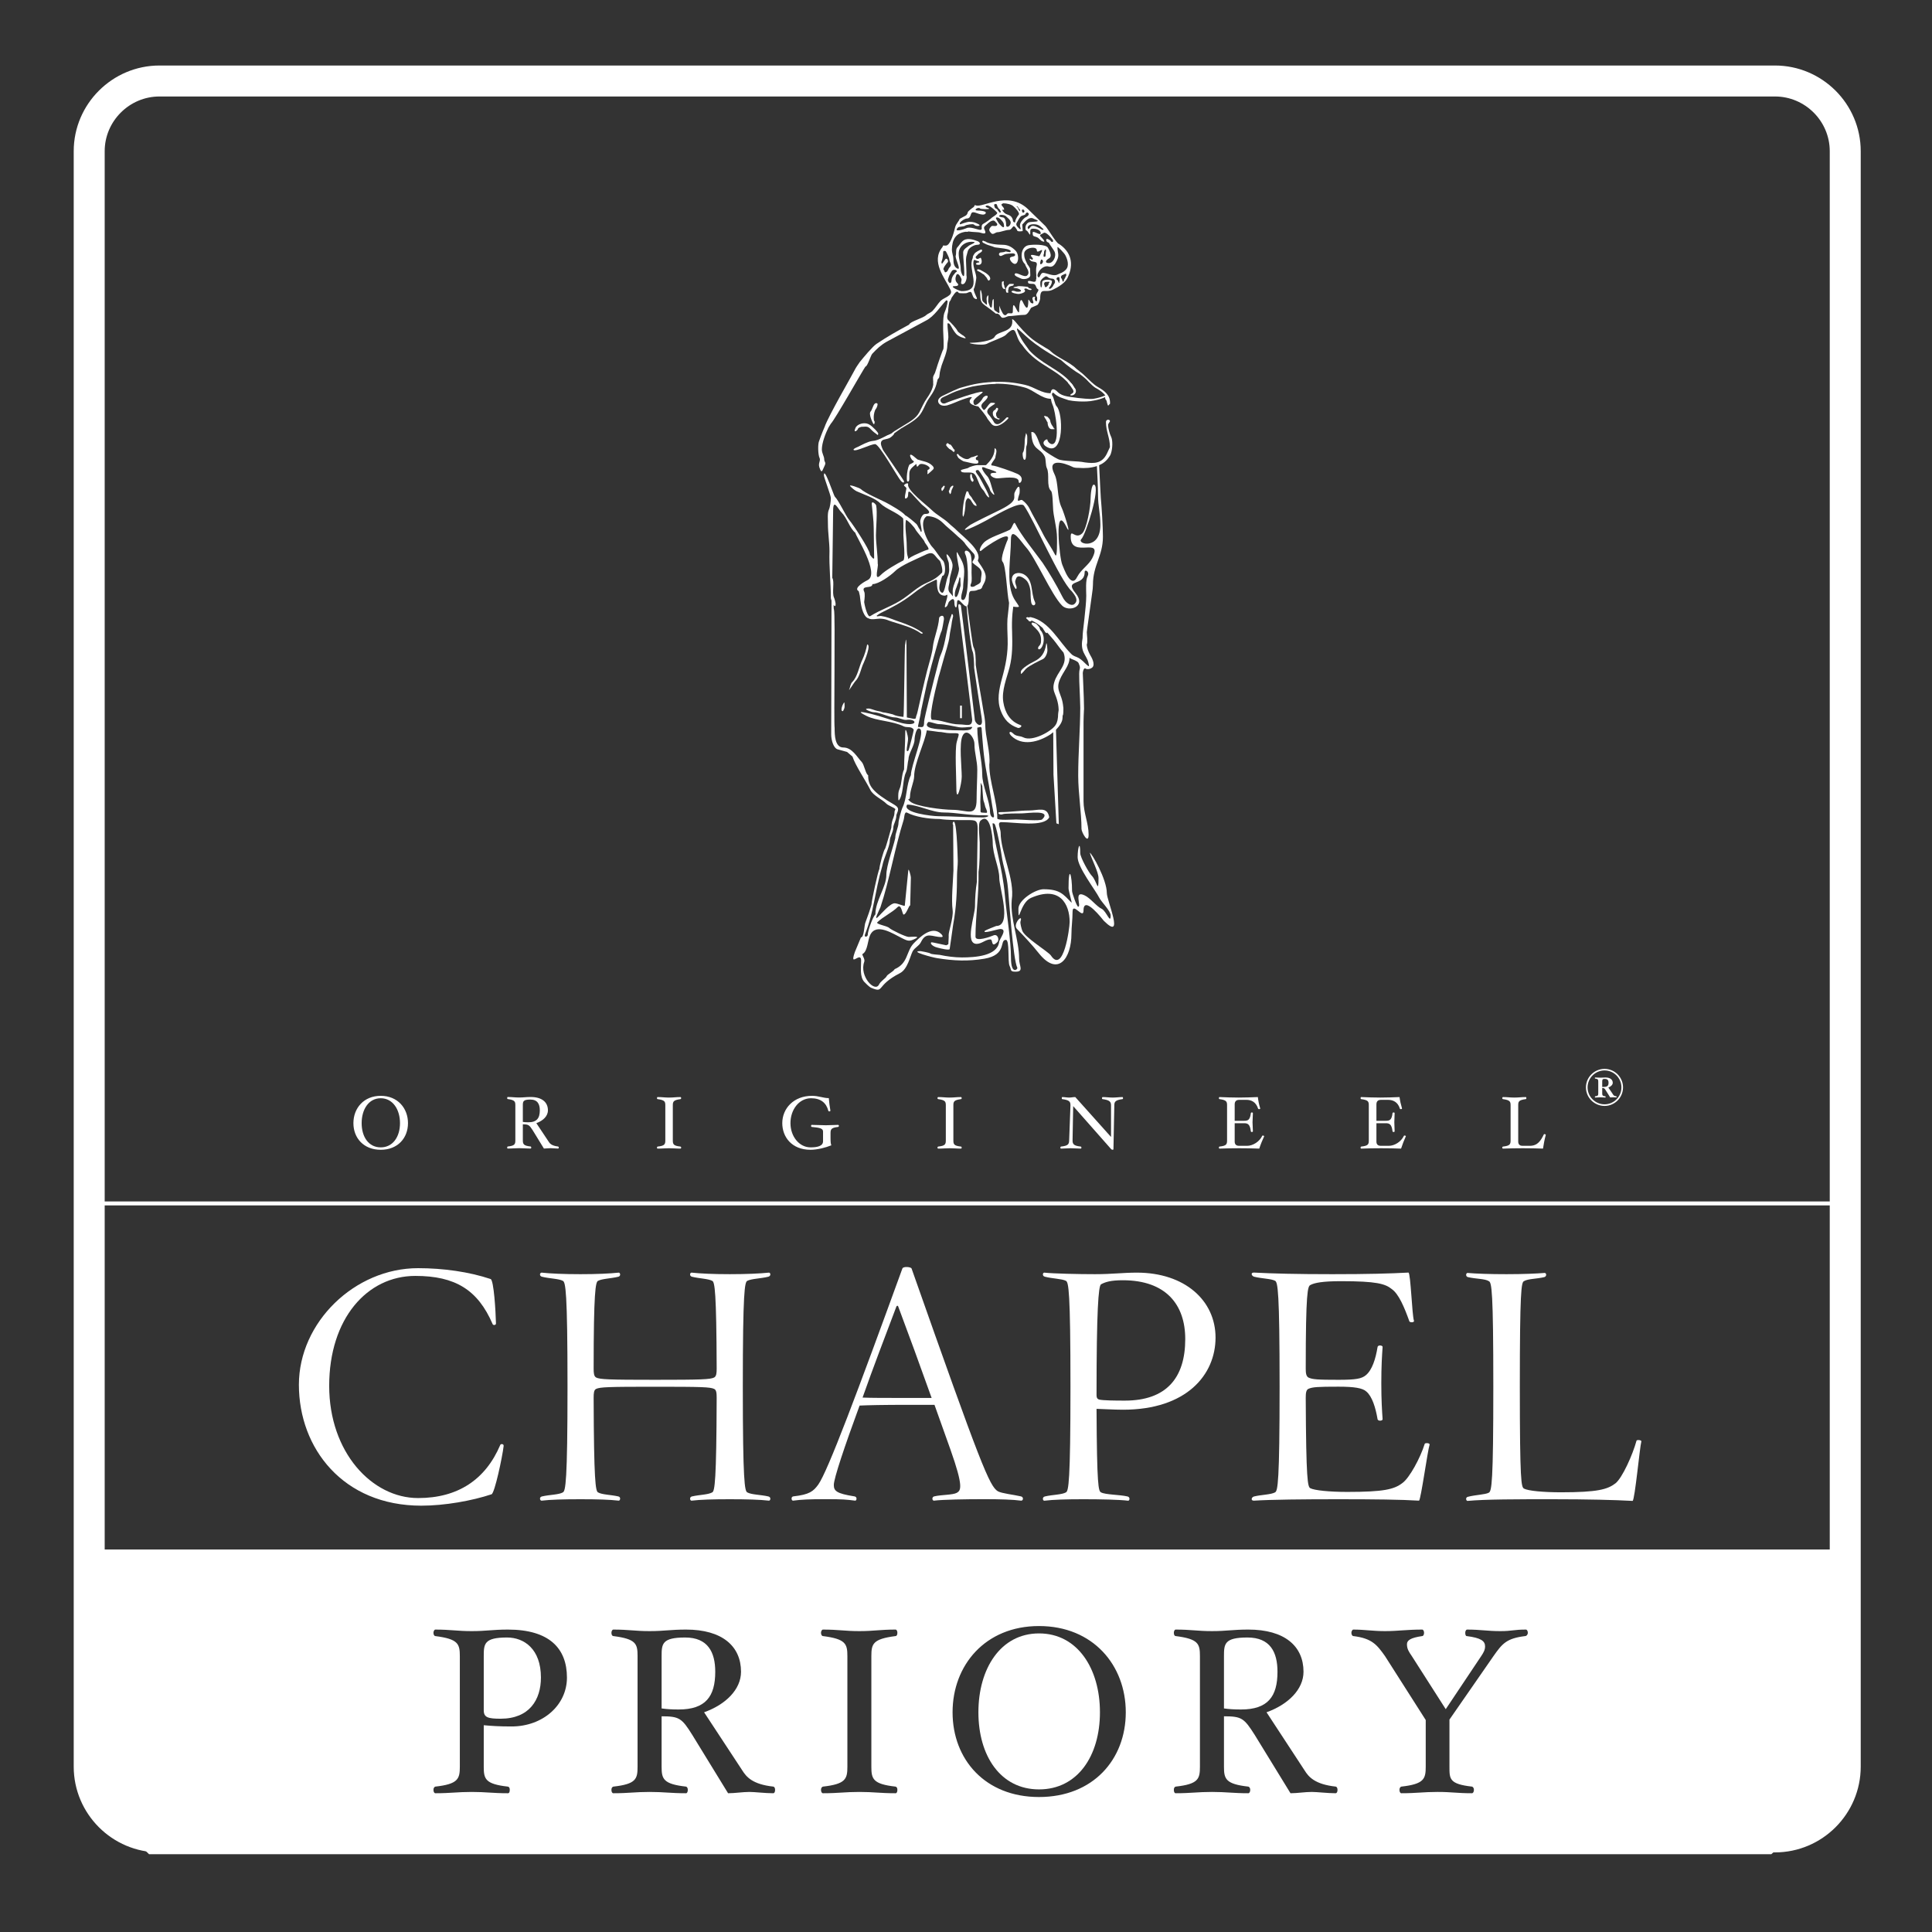 <?xml version="1.0" encoding="UTF-8" standalone="no"?>
<svg
   xmlns:dc="http://purl.org/dc/elements/1.1/"
   xmlns:cc="http://creativecommons.org/ns#"
   xmlns:rdf="http://www.w3.org/1999/02/22-rdf-syntax-ns#"
   xmlns:svg="http://www.w3.org/2000/svg"
   xmlns="http://www.w3.org/2000/svg"
   viewBox="0 0 41.573 41.573"
   height="41.573"
   width="41.573"
   xml:space="preserve"
   version="1.1"
   id="svg2"><rect x="0" y="0" width="41.573" height="41.573" fill="#333333" stroke="none"/><defs
     id="defs6"><clipPath
       id="clipPath16"
       clipPathUnits="userSpaceOnUse"><path
         id="path18"
         d="m 0,31.18 31.18,0 L 31.18,0 0,0 0,31.18 Z" /></clipPath><clipPath
       id="clipPath278"
       clipPathUnits="userSpaceOnUse"><path
         id="path280"
         d="m 0,31.18 31.18,0 L 31.18,0 0,0 0,31.18 Z" /></clipPath></defs><g
     transform="matrix(1.333,0,0,-1.333,0,41.573)"
     id="g10"><g
       id="g12"><g
         clip-path="url(#clipPath16)"
         id="g14"><g
           transform="translate(7.935,7.066)"
           id="g20"><path
             id="path22"
             style="fill:#ffffff;fill-opacity:1;fill-rule:nonzero;stroke:none"
             d="m 0,0 c -0.313,-0.104 -0.753,-0.184 -1.134,-0.184 -1.262,0 -1.976,0.926 -1.976,1.952 0,1.007 0.9,1.882 1.924,1.882 0.409,0 0.827,-0.06 1.17,-0.175 C 0.037,3.461 0.067,2.945 0.071,2.762 0.076,2.725 0.021,2.725 0.016,2.75 c -0.238,0.551 -0.604,0.775 -1.247,0.775 -0.777,0 -1.39,-0.689 -1.39,-1.775 0,-1.074 0.691,-1.811 1.435,-1.811 0.644,0 1.088,0.299 1.325,0.854 C 0.144,0.818 0.2,0.818 0.195,0.779 0.174,0.598 0.05,0.018 0,0" /></g><g
           transform="translate(11.781,6.986)"
           id="g24"><path
             id="path26"
             style="fill:#ffffff;fill-opacity:1;fill-rule:nonzero;stroke:none"
             d="m 0,0 c -0.274,0 -0.475,-0.006 -0.618,-0.023 -0.027,0 -0.037,0.058 0.006,0.068 0.127,0.029 0.261,0.027 0.329,0.066 0.04,0.022 0.067,0.182 0.071,1.524 0,0.078 -0.004,0.129 -0.041,0.146 -0.063,0.03 -0.2,0.035 -0.953,0.035 -0.751,0 -0.89,-0.005 -0.952,-0.035 -0.036,-0.017 -0.04,-0.068 -0.04,-0.146 0.004,-1.342 0.031,-1.502 0.07,-1.524 0.067,-0.039 0.202,-0.037 0.33,-0.066 0.042,-0.01 0.03,-0.068 0.005,-0.068 C -1.937,-0.006 -2.137,0 -2.411,0 c -0.272,0 -0.487,-0.006 -0.627,-0.023 -0.03,0 -0.041,0.058 0.005,0.068 0.123,0.029 0.274,0.027 0.339,0.066 0.042,0.024 0.074,0.162 0.074,1.705 0,1.549 -0.032,1.684 -0.074,1.709 -0.065,0.036 -0.216,0.036 -0.339,0.067 -0.046,0.012 -0.035,0.066 -0.005,0.066 0.14,-0.015 0.355,-0.025 0.627,-0.025 0.274,0 0.474,0.01 0.618,0.025 0.025,0 0.037,-0.054 -0.005,-0.066 -0.128,-0.031 -0.263,-0.031 -0.33,-0.067 -0.039,-0.019 -0.07,-0.177 -0.07,-1.416 0,-0.072 0.004,-0.123 0.04,-0.144 0.062,-0.031 0.201,-0.037 0.952,-0.037 0.753,0 0.89,0.006 0.953,0.037 0.037,0.021 0.041,0.072 0.041,0.144 C -0.216,3.348 -0.243,3.506 -0.283,3.525 -0.351,3.561 -0.485,3.561 -0.612,3.592 -0.655,3.604 -0.645,3.658 -0.618,3.658 -0.475,3.643 -0.274,3.633 0,3.633 c 0.271,0 0.488,0.01 0.632,0.025 0.026,0 0.037,-0.054 -0.01,-0.066 C 0.499,3.561 0.349,3.561 0.281,3.525 0.241,3.5 0.21,3.365 0.21,1.816 0.21,0.273 0.241,0.135 0.281,0.111 0.349,0.072 0.499,0.074 0.622,0.045 0.669,0.035 0.658,-0.023 0.632,-0.023 0.488,-0.006 0.271,0 0,0" /></g><g
           transform="translate(14.5,10.096)"
           id="g28"><path
             id="path30"
             style="fill:#ffffff;fill-opacity:1;fill-rule:nonzero;stroke:none"
             d="m 0,0 c -0.005,0.02 -0.026,0.014 -0.03,0 -0.186,-0.492 -0.383,-1.006 -0.546,-1.469 0.137,-0.006 0.364,-0.006 0.75,-0.006 l 0.365,0 C 0.354,-0.957 0.165,-0.439 0,0 m 1.379,-3.109 c -0.278,0 -0.664,-0.006 -0.803,-0.024 -0.03,0 -0.037,0.059 0.004,0.069 0.124,0.029 0.299,0.021 0.366,0.058 0.067,0.039 0.109,0.098 -0.103,0.697 -0.081,0.227 -0.169,0.475 -0.258,0.723 l -0.411,0 c -0.438,0 -0.668,-0.006 -0.798,-0.012 -0.242,-0.658 -0.416,-1.177 -0.416,-1.281 0,-0.096 0.041,-0.139 0.333,-0.185 0.048,-0.006 0.037,-0.069 0.013,-0.069 -0.146,0.018 -0.198,0.024 -0.474,0.024 -0.274,0 -0.393,-0.006 -0.531,-0.024 -0.027,0 -0.036,0.063 0.005,0.069 0.262,0.029 0.323,0.082 0.402,0.189 0.153,0.211 0.644,1.523 1.359,3.49 0.015,0.037 0.137,0.026 0.148,0 1.123,-3.187 1.258,-3.515 1.394,-3.597 0.068,-0.036 0.248,-0.053 0.372,-0.082 0.046,-0.01 0.038,-0.069 0.004,-0.069 -0.138,0.018 -0.335,0.024 -0.606,0.024" /></g><g
           transform="translate(18.124,10.521)"
           id="g32"><path
             id="path34"
             style="fill:#ffffff;fill-opacity:1;fill-rule:nonzero;stroke:none"
             d="m 0,0 c -0.195,0 -0.283,-0.029 -0.351,-0.066 -0.041,-0.026 -0.072,-0.413 -0.072,-1.788 0,-0.035 0.006,-0.06 0.042,-0.072 0.062,-0.015 0.253,-0.017 0.415,-0.017 0.671,0 0.975,0.367 0.975,0.994 C 1.009,-0.395 0.699,0 0,0 m 0.004,-2.09 c -0.144,0 -0.333,0.012 -0.427,0.014 0.006,-1.256 0.031,-1.326 0.072,-1.348 0.068,-0.039 0.305,-0.037 0.427,-0.066 0.047,-0.01 0.037,-0.069 0.011,-0.069 -0.144,0.018 -0.448,0.024 -0.721,0.024 -0.273,0 -0.488,-0.006 -0.633,-0.024 -0.025,0 -0.037,0.059 0.011,0.069 0.122,0.029 0.273,0.027 0.34,0.066 0.041,0.024 0.072,0.162 0.072,1.705 0,1.549 -0.031,1.684 -0.072,1.709 -0.067,0.035 -0.218,0.035 -0.34,0.067 -0.048,0.011 -0.036,0.066 -0.011,0.066 0.145,-0.016 0.546,-0.025 0.819,-0.025 0.278,0 0.452,0.025 0.675,0.025 0.776,0 1.271,-0.451 1.271,-1.049 0,-0.597 -0.465,-1.164 -1.494,-1.164" /></g><g
           transform="translate(22.907,6.963)"
           id="g36"><path
             id="path38"
             style="fill:#ffffff;fill-opacity:1;fill-rule:nonzero;stroke:none"
             d="m 0,0 c -0.294,0.018 -0.722,0.023 -1.299,0.023 -0.576,0 -1.074,-0.005 -1.368,-0.023 -0.056,0 -0.037,0.059 0.005,0.068 0.123,0.03 0.273,0.028 0.339,0.067 0.042,0.023 0.072,0.162 0.072,1.705 0,1.549 -0.03,1.683 -0.072,1.709 -0.066,0.035 -0.216,0.035 -0.339,0.066 -0.042,0.012 -0.061,0.067 -0.005,0.067 0.294,-0.016 0.694,-0.026 1.266,-0.026 0.577,0 0.937,0.01 1.231,0.026 0.035,-0.018 0.057,-0.68 0.087,-0.774 0.016,-0.035 -0.066,-0.035 -0.073,-0.013 -0.081,0.226 -0.17,0.439 -0.282,0.519 -0.108,0.088 -0.248,0.129 -0.824,0.129 -0.287,0 -0.427,-0.025 -0.494,-0.063 -0.041,-0.023 -0.073,-0.109 -0.073,-1.347 0,-0.072 0.006,-0.123 0.043,-0.145 0.066,-0.031 0.143,-0.037 0.487,-0.037 0.283,0 0.372,0.018 0.44,0.074 0.102,0.084 0.158,0.262 0.189,0.452 0.005,0.043 0.082,0.031 0.082,0.005 -0.01,-0.142 -0.021,-0.306 -0.021,-0.587 0,-0.272 0.011,-0.438 0.021,-0.581 0,-0.027 -0.077,-0.035 -0.082,0.004 C -0.701,1.5 -0.757,1.684 -0.851,1.762 -0.911,1.818 -1.046,1.84 -1.299,1.84 -1.643,1.84 -1.72,1.834 -1.786,1.805 -1.823,1.787 -1.829,1.736 -1.829,1.658 c 0.006,-1.342 0.032,-1.431 0.073,-1.457 0.067,-0.035 0.308,-0.06 0.597,-0.06 0.592,0 0.757,0.041 0.891,0.144 0.112,0.08 0.289,0.403 0.36,0.633 C 0.098,0.934 0.179,0.934 0.17,0.902 0.139,0.811 0.03,0.018 0,0" /></g><g
           transform="translate(26.355,6.959)"
           id="g40"><path
             id="path42"
             style="fill:#ffffff;fill-opacity:1;fill-rule:nonzero;stroke:none"
             d="m 0,0 c -0.294,0.016 -0.72,0.027 -1.297,0.027 -0.571,0 -1.076,0 -1.368,-0.027 -0.025,0 -0.037,0.057 0.005,0.066 0.128,0.034 0.278,0.034 0.339,0.067 0.046,0.027 0.072,0.162 0.072,1.711 0,1.543 -0.026,1.683 -0.072,1.703 -0.061,0.041 -0.211,0.035 -0.339,0.066 -0.042,0.012 -0.03,0.067 -0.005,0.067 0.14,-0.012 0.354,-0.02 0.627,-0.02 0.289,0 0.489,0.01 0.618,0.02 0.03,0 0.036,-0.055 -0.005,-0.067 -0.124,-0.031 -0.263,-0.025 -0.33,-0.066 -0.042,-0.02 -0.066,-0.16 -0.066,-1.703 0,-1.549 0.024,-1.615 0.066,-1.645 0.067,-0.037 0.315,-0.06 0.598,-0.06 0.592,0 0.752,0.047 0.879,0.144 C -0.168,0.369 0,0.742 0.063,0.973 0.069,0.99 0.15,0.984 0.14,0.957 0.115,0.865 0.036,0.021 0,0" /></g><g
           transform="translate(6.146,13.459)"
           id="g44"><path
             id="path46"
             style="fill:#ffffff;fill-opacity:1;fill-rule:nonzero;stroke:none"
             d="m 0,0 c -0.196,0 -0.308,-0.182 -0.308,-0.402 0,-0.221 0.112,-0.391 0.308,-0.391 0.195,0 0.311,0.17 0.311,0.391 C 0.311,-0.182 0.195,0 0,0 m 0,-0.832 c -0.275,0 -0.441,0.189 -0.441,0.43 0,0.24 0.166,0.441 0.441,0.441 0.274,0 0.44,-0.201 0.44,-0.441 0,-0.241 -0.166,-0.43 -0.44,-0.43" /></g><g
           transform="translate(8.56,13.438)"
           id="g48"><path
             id="path50"
             style="fill:#ffffff;fill-opacity:1;fill-rule:nonzero;stroke:none"
             d="m 0,0 c -0.117,0 -0.12,-0.033 -0.12,-0.094 l 0,-0.267 c 0.026,-0.004 0.053,-0.006 0.089,-0.006 0.136,0 0.185,0.066 0.185,0.193 C 0.154,-0.072 0.116,0 0,0 m 0.449,-0.791 c -0.042,0 -0.095,0.006 -0.121,0.006 -0.034,0 -0.074,-0.006 -0.108,-0.006 L 0.038,-0.494 C -0.016,-0.412 -0.027,-0.4 -0.12,-0.4 l 0,-0.256 c 0,-0.063 0.011,-0.09 0.127,-0.102 0.004,-0.002 0.009,-0.008 0.009,-0.017 0,-0.01 -0.005,-0.016 -0.009,-0.016 -0.081,0 -0.112,0.006 -0.187,0.006 -0.073,0 -0.106,-0.006 -0.184,-0.006 -0.006,0 -0.009,0.006 -0.009,0.016 0,0.009 0.003,0.015 0.009,0.017 0.116,0.012 0.123,0.039 0.123,0.102 l 0,0.562 c 0,0.061 -0.007,0.086 -0.123,0.102 -0.006,0 -0.009,0.008 -0.009,0.015 0,0.01 0.003,0.018 0.009,0.018 0.078,0 0.111,-0.008 0.184,-0.008 0.075,0 0.106,0.008 0.187,0.008 0.182,0 0.278,-0.084 0.278,-0.215 0,-0.094 -0.078,-0.168 -0.187,-0.207 l 0.195,-0.293 c 0.019,-0.033 0.05,-0.072 0.156,-0.084 0.006,-0.002 0.011,-0.008 0.011,-0.017 0,-0.01 -0.005,-0.016 -0.011,-0.016" /></g><g
           transform="translate(10.985,12.646)"
           id="g52"><path
             id="path54"
             style="fill:#ffffff;fill-opacity:1;fill-rule:nonzero;stroke:none"
             d="M 0,0 C -0.079,0 -0.109,0.006 -0.185,0.006 -0.26,0.006 -0.29,0 -0.369,0 -0.376,0 -0.38,0.006 -0.38,0.016 c 0,0.009 0.004,0.015 0.011,0.017 0.116,0.012 0.124,0.039 0.124,0.102 l 0,0.562 c 0,0.061 -0.008,0.086 -0.124,0.102 -0.007,0 -0.011,0.008 -0.011,0.015 0,0.01 0.004,0.018 0.011,0.018 0.079,0 0.109,-0.008 0.184,-0.008 0.076,0 0.106,0.008 0.185,0.008 0.005,0 0.011,-0.008 0.011,-0.018 C 0.011,0.807 0.005,0.799 0,0.799 -0.116,0.783 -0.124,0.758 -0.124,0.697 l 0,-0.562 C -0.124,0.072 -0.116,0.045 0,0.033 0.005,0.031 0.011,0.025 0.011,0.016 0.011,0.006 0.005,0 0,0" /></g><g
           transform="translate(13.531,12.996)"
           id="g56"><path
             id="path58"
             style="fill:#ffffff;fill-opacity:1;fill-rule:nonzero;stroke:none"
             d="m 0,0 c -0.116,-0.012 -0.124,-0.041 -0.124,-0.102 l 0,-0.07 c 0,-0.072 0.003,-0.099 0.013,-0.125 -0.096,-0.039 -0.232,-0.072 -0.336,-0.072 -0.305,0 -0.456,0.209 -0.456,0.43 0,0.234 0.181,0.441 0.481,0.441 0.106,0 0.181,-0.037 0.27,-0.037 0.006,-0.067 0.014,-0.139 0.026,-0.203 0,-0.006 -0.01,-0.012 -0.018,-0.012 -0.008,0 -0.014,0.004 -0.016,0.012 -0.034,0.129 -0.124,0.201 -0.279,0.201 -0.192,0 -0.332,-0.182 -0.332,-0.402 0,-0.215 0.142,-0.391 0.324,-0.391 0.106,0 0.202,0.019 0.202,0.098 l 0,0.158 c 0,0.053 -0.061,0.062 -0.185,0.074 -0.004,0 -0.008,0.008 -0.008,0.016 0,0.011 0.004,0.017 0.008,0.017 0.079,0 0.159,-0.006 0.232,-0.006 0.072,0 0.12,0.006 0.198,0.006 0.004,0 0.011,-0.006 0.011,-0.017 C 0.011,0.008 0.004,0.002 0,0" /></g><g
           transform="translate(15.513,12.646)"
           id="g60"><path
             id="path62"
             style="fill:#ffffff;fill-opacity:1;fill-rule:nonzero;stroke:none"
             d="M 0,0 C -0.078,0 -0.109,0.006 -0.184,0.006 -0.258,0.006 -0.289,0 -0.369,0 -0.373,0 -0.38,0.006 -0.38,0.016 c 0,0.009 0.007,0.015 0.011,0.017 0.116,0.012 0.124,0.039 0.124,0.102 l 0,0.562 c 0,0.061 -0.008,0.086 -0.124,0.102 -0.004,0 -0.011,0.008 -0.011,0.015 0,0.01 0.007,0.018 0.011,0.018 0.08,0 0.111,-0.008 0.185,-0.008 0.075,0 0.106,0.008 0.184,0.008 0.008,0 0.011,-0.008 0.011,-0.018 C 0.011,0.807 0.008,0.799 0,0.799 -0.116,0.783 -0.123,0.758 -0.123,0.697 l 0,-0.562 C -0.123,0.072 -0.116,0.045 0,0.033 0.008,0.031 0.011,0.025 0.011,0.016 0.011,0.006 0.008,0 0,0" /></g><g
           transform="translate(18.12,13.445)"
           id="g64"><path
             id="path66"
             style="fill:#ffffff;fill-opacity:1;fill-rule:nonzero;stroke:none"
             d="m 0,0 c -0.117,-0.016 -0.132,-0.043 -0.132,-0.102 l -0.014,-0.705 c 0,-0.006 -0.003,-0.011 -0.013,-0.011 -0.008,0 -0.014,0.005 -0.021,0.007 l -0.616,0.698 -0.01,-0.551 c -0.001,-0.063 0.019,-0.09 0.133,-0.102 0.006,-0.002 0.01,-0.007 0.01,-0.017 0,-0.01 -0.005,-0.016 -0.01,-0.016 -0.061,0 -0.107,0.006 -0.164,0.006 -0.059,0 -0.101,-0.006 -0.157,-0.006 -0.004,0 -0.009,0.006 -0.009,0.016 0,0.01 0.005,0.015 0.01,0.017 0.116,0.012 0.131,0.039 0.132,0.102 l 0.021,0.562 C -0.839,-0.041 -0.857,-0.016 -0.973,0 -0.979,0 -0.98,0.008 -0.98,0.016 c 0,0.009 0.001,0.017 0.008,0.017 0.041,0 0.075,-0.008 0.11,-0.008 0.041,0 0.056,0.008 0.1,0.008 l 0.577,-0.644 0,0.509 c 0,0.059 -0.022,0.086 -0.136,0.102 -0.006,0 -0.01,0.004 -0.01,0.016 0,0.009 0.006,0.017 0.01,0.017 0.062,0 0.107,-0.008 0.163,-0.008 0.059,0 0.102,0.008 0.158,0.008 0.005,0 0.009,-0.008 0.009,-0.017 C 0.009,0.004 0.004,0 0,0" /></g><g
           transform="translate(20.328,12.646)"
           id="g68"><path
             id="path70"
             style="fill:#ffffff;fill-opacity:1;fill-rule:nonzero;stroke:none"
             d="M 0,0 C -0.076,0.004 -0.242,0.006 -0.323,0.006 -0.4,0.006 -0.566,0.004 -0.642,0 c -0.007,0 -0.01,0.006 -0.01,0.016 0,0.009 0.003,0.015 0.01,0.017 0.115,0.012 0.122,0.039 0.122,0.102 l 0,0.562 c 0,0.061 -0.007,0.086 -0.122,0.102 -0.007,0 -0.01,0.008 -0.01,0.015 0,0.01 0.003,0.018 0.01,0.018 0.076,-0.004 0.228,-0.008 0.309,-0.008 0.079,0 0.233,0.004 0.31,0.008 C -0.015,0.766 -0.005,0.715 0.015,0.65 0.018,0.641 0.008,0.637 -0.005,0.637 c -0.008,0 -0.012,0.004 -0.014,0.008 -0.035,0.111 -0.113,0.142 -0.188,0.142 l -0.121,0 c -0.03,0 -0.069,-0.014 -0.069,-0.072 l 0,-0.266 0.151,0 c 0.061,0 0.096,0.01 0.11,0.123 0,0.008 0.007,0.012 0.018,0.012 0.008,0 0.015,-0.004 0.015,-0.012 0,-0.058 -0.006,-0.09 -0.006,-0.146 0,-0.055 0.006,-0.088 0.006,-0.147 0,-0.006 -0.007,-0.011 -0.015,-0.011 -0.011,0 -0.018,0.005 -0.018,0.011 -0.014,0.114 -0.049,0.131 -0.11,0.131 l -0.151,0 0,-0.297 c 0,-0.056 0.039,-0.068 0.069,-0.068 l 0.131,0 c 0.093,0 0.2,0.066 0.245,0.162 0.001,0.004 0.005,0.004 0.009,0.004 0.014,0 0.024,-0.008 0.022,-0.012 C 0.048,0.131 0.023,0.072 0,0" /></g><g
           transform="translate(22.617,12.646)"
           id="g72"><path
             id="path74"
             style="fill:#ffffff;fill-opacity:1;fill-rule:nonzero;stroke:none"
             d="m 0,0 c -0.075,0.004 -0.243,0.006 -0.323,0.006 -0.079,0 -0.245,-0.002 -0.321,-0.006 -0.006,0 -0.01,0.006 -0.01,0.016 0,0.009 0.004,0.015 0.01,0.017 0.117,0.012 0.123,0.039 0.123,0.102 l 0,0.562 c 0,0.061 -0.006,0.086 -0.123,0.102 -0.006,0 -0.01,0.008 -0.01,0.015 0,0.01 0.004,0.018 0.01,0.018 0.076,-0.004 0.23,-0.008 0.309,-0.008 0.08,0 0.234,0.004 0.31,0.008 C -0.016,0.766 -0.004,0.715 0.015,0.65 0.016,0.641 0.008,0.637 -0.007,0.637 c -0.007,0 -0.012,0.004 -0.012,0.008 -0.034,0.111 -0.115,0.142 -0.19,0.142 l -0.119,0 c -0.032,0 -0.07,-0.014 -0.07,-0.072 l 0,-0.266 0.15,0 c 0.061,0 0.097,0.01 0.11,0.123 0,0.008 0.008,0.012 0.019,0.012 0.008,0 0.015,-0.004 0.015,-0.012 0,-0.058 -0.005,-0.09 -0.005,-0.146 0,-0.055 0.005,-0.088 0.005,-0.147 0,-0.006 -0.007,-0.011 -0.015,-0.011 -0.011,0 -0.019,0.005 -0.019,0.011 -0.013,0.114 -0.049,0.131 -0.11,0.131 l -0.15,0 0,-0.297 c 0,-0.056 0.038,-0.068 0.07,-0.068 l 0.129,0 c 0.095,0 0.2,0.066 0.245,0.162 0.003,0.004 0.005,0.004 0.011,0.004 0.012,0 0.023,-0.008 0.02,-0.012 C 0.047,0.131 0.023,0.072 0,0" /></g><g
           transform="translate(24.908,12.646)"
           id="g76"><path
             id="path78"
             style="fill:#ffffff;fill-opacity:1;fill-rule:nonzero;stroke:none"
             d="m 0,0 c -0.075,0.004 -0.246,0.006 -0.327,0.006 -0.077,0 -0.245,-0.002 -0.32,-0.006 -0.004,0 -0.011,0.006 -0.011,0.016 0,0.009 0.007,0.015 0.011,0.017 0.116,0.012 0.124,0.039 0.124,0.102 l 0,0.562 c 0,0.061 -0.008,0.086 -0.124,0.102 -0.004,0 -0.011,0.008 -0.011,0.015 0,0.01 0.007,0.018 0.011,0.018 0.078,0 0.109,-0.008 0.186,-0.008 0.073,0 0.104,0.008 0.183,0.008 0.007,0 0.01,-0.008 0.01,-0.018 0,-0.007 -0.003,-0.015 -0.01,-0.015 C -0.395,0.783 -0.4,0.758 -0.4,0.697 l 0,-0.584 c 0,-0.056 0.038,-0.068 0.068,-0.068 l 0.118,0 c 0.126,0 0.177,0.08 0.228,0.185 10e-4,0.004 0.005,0.004 0.009,0.004 0.011,0 0.023,-0.007 0.022,-0.013 C 0.023,0.139 0.014,0.086 0,0" /></g><g
           transform="translate(29.7,11.729)"
           id="g80"><path
             id="path82"
             style="fill:#ffffff;fill-opacity:1;fill-rule:nonzero;stroke:none"
             d="m 0,0 -28.222,0 c -0.018,0 -0.031,0.014 -0.031,0.029 0,0.022 0.013,0.035 0.031,0.035 L 0,0.064 C 0.019,0.064 0.033,0.051 0.033,0.029 0.033,0.014 0.019,0 0,0" /></g><g
           transform="translate(29.7,6.109)"
           id="g84"><path
             id="path86"
             style="fill:#ffffff;fill-opacity:1;fill-rule:nonzero;stroke:none"
             d="m 0,0 -28.222,0 c -0.018,0 -0.031,0.018 -0.031,0.033 0,0.018 0.013,0.031 0.031,0.031 L 0,0.064 C 0.019,0.064 0.033,0.051 0.033,0.033 0.033,0.018 0.019,0 0,0" /></g><g
           transform="translate(25.903,13.771)"
           id="g88"><path
             id="path90"
             style="fill:#ffffff;fill-opacity:1;fill-rule:nonzero;stroke:none"
             d="m 0,0 c -0.023,0 -0.039,-0.002 -0.039,-0.037 l 0,-0.092 0.026,0 c 0.057,0 0.076,0.02 0.076,0.066 C 0.063,-0.021 0.048,0 0,0 m 0.19,-0.299 c -0.017,0 -0.043,0.002 -0.052,0.002 -0.015,0 -0.034,-0.002 -0.048,-0.002 l -0.069,0.11 C 0,-0.156 -0.005,-0.146 -0.039,-0.146 l 0,-0.086 c 0,-0.03 0.004,-0.045 0.051,-0.049 0.002,0 0.004,-0.006 0.004,-0.008 0,-0.008 -0.002,-0.012 -0.004,-0.012 -0.033,0 -0.044,0.004 -0.081,0.004 -0.04,0 -0.051,-0.004 -0.085,-0.004 -0.001,0 -0.004,0.004 -0.004,0.012 0,0.002 0.003,0.008 0.004,0.008 0.049,0.004 0.051,0.019 0.051,0.049 l 0,0.185 c 0,0.033 -0.002,0.047 -0.051,0.053 -0.001,0 -0.004,0.002 -0.004,0.008 0,0.006 0.003,0.009 0.004,0.009 0.034,0 0.05,-0.003 0.089,-0.003 0.03,0 0.046,0.003 0.079,0.003 0.076,0 0.117,-0.035 0.117,-0.086 0,-0.031 -0.029,-0.06 -0.071,-0.076 l 0.066,-0.097 c 0.017,-0.03 0.026,-0.041 0.064,-0.045 0.002,0 0.004,-0.004 0.004,-0.008 0,-0.008 -0.003,-0.01 -0.004,-0.01 m -0.191,0.436 c -0.151,0 -0.274,-0.123 -0.274,-0.274 0,-0.15 0.123,-0.273 0.274,-0.273 0.15,0 0.272,0.123 0.272,0.273 0,0.151 -0.122,0.274 -0.272,0.274 m 0,-0.573 c -0.166,0 -0.301,0.135 -0.301,0.299 0,0.164 0.135,0.299 0.301,0.299 0.165,0 0.298,-0.135 0.298,-0.299 0,-0.164 -0.133,-0.299 -0.298,-0.299" /></g><g
           transform="translate(11.546,4.201)"
           id="g92"><path
             id="path94"
             style="fill:#ffffff;fill-opacity:1;fill-rule:nonzero;stroke:none"
             d="m 0,0 c 0,0.316 -0.119,0.553 -0.486,0.553 -0.372,0 -0.38,-0.102 -0.38,-0.301 l 0,-0.844 C -0.782,-0.604 -0.7,-0.609 -0.59,-0.609 -0.157,-0.609 0,-0.4 0,0" /></g><g
           transform="translate(16.773,4.82)"
           id="g96"><path
             id="path98"
             style="fill:#ffffff;fill-opacity:1;fill-rule:nonzero;stroke:none"
             d="m 0,0 c -0.622,0 -0.979,-0.57 -0.979,-1.273 0,-0.704 0.357,-1.245 0.979,-1.245 0.622,0 0.983,0.541 0.983,1.245 C 0.983,-0.57 0.622,0 0,0" /></g><g
           transform="translate(8.185,4.754)"
           id="g100"><path
             id="path102"
             style="fill:#ffffff;fill-opacity:1;fill-rule:nonzero;stroke:none"
             d="m 0,0 c -0.369,0 -0.376,-0.102 -0.376,-0.301 l 0,-0.873 c 0,-0.117 0.068,-0.137 0.272,-0.137 0.464,0 0.651,0.305 0.651,0.665 C 0.547,-0.186 0.276,0 0,0" /></g><g
           transform="translate(24.621,4.777)"
           id="g104"><path
             id="path106"
             style="fill:#ffffff;fill-opacity:1;fill-rule:nonzero;stroke:none"
             d="m 0,0 c -0.301,-0.037 -0.369,-0.119 -0.513,-0.324 l -0.71,-1.024 0,-0.761 c 0,-0.196 -0.004,-0.28 0.365,-0.321 0.014,-0.004 0.03,-0.023 0.03,-0.052 0,-0.034 -0.016,-0.055 -0.03,-0.055 -0.251,0 -0.324,0.021 -0.558,0.021 -0.23,0 -0.335,-0.021 -0.584,-0.021 -0.016,0 -0.03,0.021 -0.03,0.055 0,0.029 0.014,0.048 0.03,0.052 0.367,0.041 0.394,0.125 0.394,0.321 l 0,0.754 -0.657,1.031 C -2.392,-0.143 -2.471,-0.037 -2.775,0 -2.79,0 -2.806,0.023 -2.806,0.053 c 0,0.025 0.016,0.052 0.031,0.052 0.183,0 0.311,-0.025 0.512,-0.025 0.206,0 0.35,0.025 0.6,0.025 0.018,0 0.03,-0.027 0.03,-0.052 0,-0.03 -0.013,-0.053 -0.03,-0.053 -0.186,-0.027 -0.246,-0.068 -0.246,-0.131 0,-0.078 0.03,-0.121 0.079,-0.193 l 0.547,-0.856 0.572,0.856 c 0.042,0.062 0.063,0.105 0.063,0.158 0,0.086 -0.066,0.137 -0.297,0.166 -0.015,0 -0.023,0.023 -0.023,0.053 0,0.025 0.012,0.052 0.03,0.052 0.22,0 0.324,-0.025 0.536,-0.025 0.192,0 0.215,0.025 0.413,0.025 0.019,0 0.031,-0.027 0.031,-0.052 C 0.042,0.023 0.02,0 0,0 m -3.062,-2.537 c -0.127,0 -0.298,0.021 -0.383,0.021 -0.11,0 -0.235,-0.021 -0.344,-0.021 l -0.576,0.939 c -0.173,0.272 -0.21,0.303 -0.498,0.303 l 0,-0.814 c 0,-0.196 0.026,-0.28 0.393,-0.321 0.016,-0.004 0.031,-0.023 0.031,-0.052 0,-0.034 -0.015,-0.055 -0.031,-0.055 -0.249,0 -0.352,0.021 -0.586,0.021 -0.236,0 -0.337,-0.021 -0.586,-0.021 -0.019,0 -0.03,0.021 -0.03,0.055 0,0.029 0.011,0.048 0.03,0.052 0.367,0.041 0.391,0.125 0.391,0.321 l 0,1.785 c 0,0.199 -0.024,0.277 -0.391,0.324 -0.019,0 -0.03,0.023 -0.03,0.053 0,0.025 0.011,0.052 0.03,0.052 0.249,0 0.35,-0.025 0.586,-0.025 0.234,0 0.337,0.025 0.586,0.025 0.586,0 0.891,-0.267 0.891,-0.681 0,-0.287 -0.252,-0.531 -0.597,-0.654 l 0.613,-0.936 c 0.065,-0.105 0.164,-0.227 0.506,-0.264 0.015,-0.004 0.027,-0.023 0.027,-0.052 0,-0.034 -0.012,-0.055 -0.032,-0.055 m -4.787,-0.061 c -0.868,0 -1.395,0.606 -1.395,1.368 0,0.759 0.527,1.392 1.395,1.392 0.873,0 1.401,-0.633 1.401,-1.392 0,-0.762 -0.528,-1.368 -1.401,-1.368 m -2.316,0.168 c 0.02,-0.004 0.03,-0.023 0.03,-0.052 0,-0.034 -0.01,-0.055 -0.03,-0.055 -0.25,0 -0.349,0.021 -0.584,0.021 -0.234,0 -0.335,-0.021 -0.588,-0.021 -0.016,0 -0.031,0.021 -0.031,0.055 0,0.029 0.015,0.048 0.031,0.052 0.368,0.041 0.395,0.125 0.395,0.321 l 0,1.785 c 0,0.199 -0.027,0.277 -0.395,0.324 -0.016,0 -0.031,0.023 -0.031,0.053 0,0.025 0.015,0.052 0.031,0.052 0.253,0 0.354,-0.025 0.588,-0.025 0.235,0 0.334,0.025 0.584,0.025 0.02,0 0.03,-0.027 0.03,-0.052 0,-0.03 -0.01,-0.053 -0.03,-0.053 -0.366,-0.047 -0.39,-0.125 -0.39,-0.324 l 0,-1.785 c 0,-0.196 0.024,-0.28 0.39,-0.321 m -1.975,-0.107 c -0.128,0 -0.298,0.021 -0.381,0.021 -0.112,0 -0.237,-0.021 -0.347,-0.021 l -0.576,0.939 c -0.17,0.272 -0.21,0.303 -0.497,0.303 l 0,-0.814 c 0,-0.196 0.026,-0.28 0.395,-0.321 0.015,-0.004 0.028,-0.023 0.028,-0.052 0,-0.034 -0.013,-0.055 -0.028,-0.055 -0.252,0 -0.353,0.021 -0.59,0.021 -0.235,0 -0.333,-0.021 -0.584,-0.021 -0.018,0 -0.031,0.021 -0.031,0.055 0,0.029 0.013,0.048 0.031,0.052 0.368,0.041 0.391,0.125 0.391,0.321 l 0,1.785 c 0,0.199 -0.023,0.277 -0.391,0.324 -0.018,0 -0.031,0.023 -0.031,0.053 0,0.025 0.013,0.052 0.031,0.052 0.251,0 0.349,-0.025 0.584,-0.025 0.237,0 0.338,0.025 0.59,0.025 0.582,0 0.887,-0.267 0.887,-0.681 0,-0.287 -0.25,-0.531 -0.596,-0.654 l 0.615,-0.936 c 0.066,-0.105 0.163,-0.227 0.504,-0.264 0.016,-0.004 0.027,-0.023 0.027,-0.052 0,-0.034 -0.011,-0.055 -0.031,-0.055 m -4.223,1.078 c -0.196,0 -0.317,0.008 -0.449,0.02 l 0,-0.67 c 0,-0.196 0.023,-0.28 0.39,-0.321 0.021,-0.004 0.03,-0.023 0.03,-0.052 0,-0.034 -0.009,-0.055 -0.03,-0.055 -0.249,0 -0.348,0.021 -0.584,0.021 -0.234,0 -0.339,-0.021 -0.588,-0.021 -0.015,0 -0.03,0.021 -0.03,0.055 0,0.029 0.015,0.048 0.03,0.052 0.368,0.041 0.396,0.125 0.396,0.321 l 0,1.785 c 0,0.199 -0.028,0.277 -0.396,0.324 -0.015,0 -0.03,0.023 -0.03,0.053 0,0.025 0.015,0.052 0.03,0.052 0.249,0 0.354,-0.025 0.588,-0.025 0.236,0 0.335,0.025 0.584,0.025 0.669,0 0.953,-0.304 0.953,-0.775 0,-0.445 -0.389,-0.789 -0.894,-0.789 m -6.806,2.855 0,-3.994 0.954,-0.923 26.188,0 1.106,0.984 0,3.933 -28.248,0 z" /></g><g
           transform="translate(20.622,4.201)"
           id="g108"><path
             id="path110"
             style="fill:#ffffff;fill-opacity:1;fill-rule:nonzero;stroke:none"
             d="m 0,0 c 0,0.316 -0.117,0.553 -0.485,0.553 -0.371,0 -0.379,-0.102 -0.379,-0.301 l 0,-0.844 c 0.083,-0.012 0.167,-0.017 0.276,-0.017 C -0.155,-0.609 0,-0.4 0,0" /></g><g
           transform="translate(16.564,24.198)"
           id="g112"><path
             id="path114"
             style="fill:#ffffff;fill-opacity:1;fill-rule:nonzero;stroke:none"
             d="M 0,0 0,0 C -0.003,0.006 -0.003,0.002 0,0" /></g><g
           transform="translate(16.771,21.071)"
           id="g116"><path
             id="path118"
             style="fill:#ffffff;fill-opacity:1;fill-rule:nonzero;stroke:none"
             d="m 0,0 c -0.019,0.018 -0.042,0.057 -0.07,0.057 -0.009,0 -0.031,0.017 -0.043,0.006 -0.04,-0.042 0.147,-0.104 0.147,-0.266 0,-0.043 0.001,-0.072 -0.023,-0.098 -0.059,-0.056 0,-0.103 0.042,-0.017 C 0.09,-0.246 0.09,-0.121 0.025,-0.057 0.013,-0.041 0.013,-0.014 0,0" /></g><g
           transform="translate(16.479,20.342)"
           id="g120"><path
             id="path122"
             style="fill:#ffffff;fill-opacity:1;fill-rule:nonzero;stroke:none"
             d="m 0,0 c 0,-0.045 -0.001,-0.039 0.029,-0.012 0.019,0.02 0.039,0.043 0.053,0.061 0.056,0.053 0.211,0.127 0.276,0.158 0.043,0.022 0.074,0.104 0.071,0.148 L 0.424,0.422 C 0.422,0.449 0.41,0.479 0.41,0.453 0.387,0.301 0.328,0.223 0.214,0.168 0.17,0.148 0,0.053 0,0" /></g><g
           transform="translate(16.583,24.108)"
           id="g124"><path
             id="path126"
             style="fill:#ffffff;fill-opacity:1;fill-rule:nonzero;stroke:none"
             d="M 0,0 C 0,0.014 0,0.047 -0.004,0.055 -0.005,0.061 -0.015,0.078 -0.02,0.09 -0.026,0.064 -0.041,-0.006 -0.041,-0.027 c 0,-0.043 -0.004,-0.17 -0.029,-0.198 -0.012,-0.009 0,-0.146 0.036,-0.113 0.027,0.027 0.003,0.184 0.024,0.227 C 0,-0.092 0,-0.027 0,0" /></g><g
           transform="translate(15.347,23.327)"
           id="g128"><path
             id="path130"
             style="fill:#ffffff;fill-opacity:1;fill-rule:nonzero;stroke:none"
             d="m 0,0 c -0.015,-0.016 -0.017,-0.051 -0.029,-0.064 -0.007,-0.006 0.011,-0.04 0.012,-0.041 0.009,-0.03 0.026,0.015 0.026,0.027 0,0.025 0.022,0.058 0.031,0.08 C 0.043,0.018 0.05,0.02 0.026,0.02 0.023,0.02 0.005,0.004 0,0" /></g><g
           transform="translate(15.251,23.331)"
           id="g132"><path
             id="path134"
             style="fill:#ffffff;fill-opacity:1;fill-rule:nonzero;stroke:none"
             d="M 0,0 0,0.006 C -0.001,0.01 -0.005,0.01 -0.008,0.014 -0.009,0.016 -0.009,0.016 -0.013,0.016 l -0.003,0 c -0.004,0 -0.016,-0.02 -0.023,-0.026 -0.003,-0.002 -0.01,-0.011 -0.011,-0.011 -10e-4,0 -0.004,-0.008 -0.004,-0.008 l 0,-0.016 c 0,-0.004 0.004,-0.012 0.005,-0.018 0.002,-0.011 0.007,-0.003 0.011,-0.003 0.002,0 0.004,0.005 0.004,0.005 0.007,0.006 0.025,0.032 0.025,0.04 0,0.005 0.007,0.017 0.008,0.021 C -0.004,0.004 0,-0.002 0,0" /></g><g
           transform="translate(16.113,24.588)"
           id="g136"><path
             id="path138"
             style="fill:#ffffff;fill-opacity:1;fill-rule:nonzero;stroke:none"
             d="m 0,0 c 0,0.008 -0.017,0.02 -0.027,0.016 0,0 -0.019,-0.024 -0.007,-0.014 -0.005,-0.01 -0.017,-0.018 -0.02,-0.02 -0.007,-0.007 -0.018,-0.009 -0.023,-0.019 -0.003,-0.012 -0.01,-0.016 -0.01,-0.031 0,-0.016 0.004,-0.045 0.015,-0.053 0.003,-0.004 0.011,-0.014 0.011,-0.016 0.006,-0.013 0.034,-0.023 0.041,-0.025 0.012,-0.006 0.023,-0.014 0.035,-0.008 0.038,0.016 -0.032,0.012 -0.032,0.033 0,0.006 -0.014,0.02 -0.014,0.024 0,0.004 -0.005,0.037 -0.003,0.043 C -0.027,-0.057 0,-0.02 0,0" /></g><g
           transform="translate(15.411,23.913)"
           id="g140"><path
             id="path142"
             style="fill:#ffffff;fill-opacity:1;fill-rule:nonzero;stroke:none"
             d="m 0,0 c 0,0.008 0,0.012 -0.003,0.014 0,0 0,0.021 -0.007,0.002 -0.008,0.011 -0.038,0.064 -0.041,0.064 -0.002,0 -0.016,0.018 -0.016,0.018 C -0.07,0.098 -0.081,0.1 -0.083,0.1 -0.094,0.105 -0.104,0.121 -0.117,0.121 -0.127,0.121 -0.135,0.1 -0.138,0.096 -0.144,0.08 -0.097,0.039 -0.09,0.031 -0.083,0.025 -0.063,0.016 -0.06,0.014 -0.051,0.006 -0.026,-0.012 -0.018,-0.021 -0.01,-0.029 0,-0.002 0,0" /></g><g
           transform="translate(15.571,23.737)"
           id="g144"><path
             id="path146"
             style="fill:#ffffff;fill-opacity:1;fill-rule:nonzero;stroke:none"
             d="m 0,0 c 0.021,0 0.222,-0.068 0.222,-0.012 0,0.006 -0.004,0.032 -0.006,0.032 -0.031,0 -0.035,0.013 -0.035,0.033 0,0.025 0.048,0.029 0.03,0.045 C 0.202,0.105 0.142,0.072 0.124,0.072 0.096,0.072 0.078,0.039 0.041,0.039 c -0.051,0 -0.102,0.039 -0.137,0.066 0,0.008 0,0.016 -0.014,0.016 -0.009,0 -0.017,-0.002 -0.017,-0.01 0,-0.006 0.023,-0.047 0.027,-0.052 C -0.083,0.045 -0.026,0 0,0" /></g><g
           transform="translate(15.729,23.536)"
           id="g148"><path
             id="path150"
             style="fill:#ffffff;fill-opacity:1;fill-rule:nonzero;stroke:none"
             d="m 0,0 c 0.052,-0.051 0.075,-0.191 0.135,-0.252 0.03,-0.029 0.047,-0.08 0.073,-0.107 0.111,-0.11 -0.117,0.289 -0.123,0.3 -0.024,0.047 -0.111,0.123 -0.026,0.123 0.023,0 0.19,-0.291 0.19,-0.308 0,-0.041 0.104,-0.141 0.064,-0.061 C 0.278,-0.234 0.261,-0.092 0.206,-0.033 0.178,-0.01 0.045,0.168 0.191,0.092 0.215,0.084 0.449,0.018 0.313,0.018 c -0.105,0 -0.035,-0.088 0.056,-0.088 0.076,0 0.346,0.05 0.346,-0.049 0,-0.08 0.124,0.053 -0.02,0.121 -0.058,0.029 -0.356,0.135 -0.405,0.135 -0.058,0 0.049,0.101 0.049,0.131 0,0.019 0.017,0.07 0.017,0.099 0,0.045 -0.037,0.061 -0.03,0.035 0,-0.117 -0.081,-0.201 -0.138,-0.259 -0.003,-0.002 -0.129,0 -0.147,0 C 0.019,0.143 -0.083,0.115 -0.096,0.1 -0.106,0.09 -0.218,0.072 -0.218,0.059 -0.218,-0.01 -0.057,0.055 0,0" /></g><g
           transform="translate(16.591,21.225)"
           id="g152"><path
             id="path154"
             style="fill:#ffffff;fill-opacity:1;fill-rule:nonzero;stroke:none"
             d="m 0,0 -0.004,0 -0.003,0 c -0.002,0 -0.009,-0.004 -0.009,-0.004 l -0.003,-0.002 c 0,0 -0.004,0.002 -0.008,-0.004 l 0,-0.006 0.004,0 0,-0.002 0.002,0 c 0,0 0.002,-0.005 -0.002,-0.005 l 0.008,-0.002 0,-0.002 0.003,0 0.003,-0.004 0,-0.004 0.002,0 0,-0.002 0.003,0 0.004,0 0,-0.002 0.001,0 0,-0.004 0.003,-0.002 0.003,0 0,-0.002 0,-0.004 0.002,0 0,-0.002 0.003,0 0,-0.004 0.002,0 0,-0.004 0.002,0 0,-0.002 0.003,0 0.003,0 0,-0.001 0.003,0 0.002,0 0,-0.004 0.01,0 0.012,0 c 0.001,0 0.004,0.004 0.004,0.004 l 0.005,0.003 0.003,0.008 0,0.008 0,0.008 c 0,0 -0.005,0 -0.005,0.002 0,0.004 0,0.008 -0.003,0.01 l -0.004,0.002 -0.003,0.003 -0.005,0.002 -0.004,0.002 -0.006,0.004 -0.004,0.002 -0.002,0.004 -0.006,0 0,0.002 -0.003,0 -0.002,0 -0.002,0 -0.003,0 -0.002,0 -0.003,0 L 0.004,0 0,0 Z" /></g><g
           transform="translate(16.865,21.044)"
           id="g156"><path
             id="path158"
             style="fill:#ffffff;fill-opacity:1;fill-rule:nonzero;stroke:none"
             d="m 0,0 -0.004,0.002 c -0.003,0.002 0,0.002 -0.006,0.002 l -0.005,0 -0.003,0 -0.002,0 -0.002,0 c 0,0 -0.003,-0.008 -0.008,-0.004 l 0.005,-0.008 0,-0.004 0.003,0 0,-0.002 0.002,0 0,-0.004 0.002,-0.002 0,-0.003 0.003,0 0,-0.002 0.003,-0.004 0,-0.004 0.002,0 0.003,-0.004 0.005,-0.008 0.007,-0.012 0.004,-0.007 c 0,0 0.006,0 0.008,-0.004 0,0 0,-0.004 0.004,-0.004 0.002,0 0.005,-0.004 0.008,-0.004 0.004,0 0.005,0 0.005,0.004 0,0.004 0.005,0 0.005,0.004 l 0.003,0.007 0,0.008 0,0.004 -0.003,0.004 -0.002,0.002 -0.003,0.002 0,0.004 -0.001,0.006 -0.004,0.006 -0.003,0 0,0.002 -0.003,0.003 -0.002,0 0,0.002 -0.002,0.004 -0.002,0.002 0,0.004 -0.002,0 -0.003,0 0,0.002 L 0,0 Z" /></g><g
           transform="translate(16.568,21.819)"
           id="g160"><path
             id="path162"
             style="fill:#ffffff;fill-opacity:1;fill-rule:nonzero;stroke:none"
             d="m 0,0 c 0.042,-0.041 0.068,-0.137 0.068,-0.203 0,-0.037 0.003,-0.147 0.018,-0.176 0.02,-0.047 0.08,-0.019 0.051,0.035 -0.069,0.141 -0.017,0.36 -0.186,0.446 -0.076,0.035 -0.185,0.021 -0.185,-0.086 0,-0.055 0.08,-0.227 0.076,-0.121 -0.024,0.072 -0.033,0.08 -0.005,0.14 C -0.133,0.102 -0.041,0.041 0,0" /></g><g
           transform="translate(17.491,18.254)"
           id="g164"><path
             id="path166"
             style="fill:#ffffff;fill-opacity:1;fill-rule:nonzero;stroke:none"
             d="m 0,0 0,0.879 0,0.4 c 0,0.047 0.005,0.159 0.007,0.2 l 0.001,-0.002 0,0.007 0,0.002 0,0.014 c -0.001,0.191 -0.02,0.527 -0.02,0.566 0,0.02 0.011,0.08 0.038,0.08 0.003,0 0.008,0.022 0.007,0.028 -0.017,0.035 -0.036,0.031 -0.059,0.056 -0.018,0.016 -0.046,0.04 -0.062,0.04 0,-0.053 0.044,-0.086 0.025,-0.143 -0.017,-0.053 0,-0.291 0.007,-0.5 0,0 -0.001,0 -0.001,-0.002 0,-0.006 0.001,-0.008 0.001,-0.012 0.002,-0.033 0.003,-0.066 0.003,-0.099 0,-0.006 0,-0.01 0,0 -0.001,-0.369 -0.033,-0.727 -0.033,-1.102 0,-0.283 0.053,-0.594 0.053,-0.859 0,-0.055 0.115,-0.262 0.115,-0.092 C 0.082,-0.357 0,-0.188 0,0" /></g><g
           transform="translate(17.152,19.6)"
           id="g168"><path
             id="path170"
             style="fill:#ffffff;fill-opacity:1;fill-rule:nonzero;stroke:none"
             d="m 0,0 c 0,0.111 0.048,0.186 -0.03,0.189 -0.065,-0.076 -0.016,-0.207 -0.083,-0.306 -0.065,-0.102 -0.373,-0.272 -0.519,-0.199 -0.062,0.031 -0.114,0.011 -0.166,0.064 -0.049,0.049 -0.085,0.018 -0.031,-0.037 0.174,-0.172 0.439,-0.106 0.636,0.023 0.014,0.012 0.027,0.022 0.043,0.034 l 0.004,-0.686 0.047,-0.785 0.039,-0.014 -0.046,1.524 C -0.052,-0.137 0,-0.066 0,0" /></g><g
           transform="translate(13.998,20.784)"
           id="g172"><path
             id="path174"
             style="fill:#ffffff;fill-opacity:1;fill-rule:nonzero;stroke:none"
             d="m 0,0 c -0.013,-0.076 -0.044,-0.176 -0.075,-0.24 -0.056,-0.114 -0.078,-0.28 -0.166,-0.367 -0.029,-0.026 -0.033,-0.086 -0.047,-0.116 -0.03,-0.062 0.083,0.116 0.091,0.123 0.082,0.08 0.093,0.207 0.14,0.301 C -0.044,-0.273 0.071,0 0,0" /></g><g
           transform="translate(13.78,23.924)"
           id="g176"><path
             id="path178"
             style="fill:#ffffff;fill-opacity:1;fill-rule:nonzero;stroke:none"
             d="m 0,0 c 0.033,-0.033 0.271,0.094 0.347,0.094 0.068,0 0.372,-0.549 0.415,-0.592 0.013,-0.016 0.052,-0.051 0.052,-0.008 0,0.01 -0.328,0.488 -0.333,0.494 C 0.471,0 0.44,0.076 0.44,0.1 0.44,0.184 0.514,0.162 0.58,0.193 0.623,0.215 0.704,0.299 0.613,0.264 0.517,0.234 0.412,0.152 0.303,0.145 0.231,0.137 0.129,0.08 0.067,0.049 0.064,0.049 -0.016,0.016 0,0" /></g><g
           transform="translate(14.162,24.674)"
           id="g180"><path
             id="path182"
             style="fill:#ffffff;fill-opacity:1;fill-rule:nonzero;stroke:none"
             d="m 0,0 c -0.012,0.012 -0.035,0.006 -0.046,-0.008 -0.022,-0.023 -0.039,-0.096 -0.06,-0.119 -0.039,-0.037 0.025,-0.172 0.042,-0.201 -0.008,0.004 0.018,-0.016 0.018,0.008 0,0.007 0.008,0.027 0,0.033 -0.012,0.012 -0.012,0.041 -0.012,0.07 0,0.041 0.016,0.112 0.036,0.131 C -0.012,-0.076 0.015,-0.014 0,0" /></g><g
           transform="translate(13.625,19.848)"
           id="g184"><path
             id="path186"
             style="fill:#ffffff;fill-opacity:1;fill-rule:nonzero;stroke:none"
             d="m 0,0 c -0.011,-0.014 -0.021,-0.039 -0.028,-0.053 -0.004,-0.011 -0.013,-0.039 -0.013,-0.062 0,-0.008 0.002,-0.016 0.006,-0.02 0.002,-0.002 0.006,-0.004 0.006,-0.004 0,0 0.011,-0.004 0.014,0.002 0.012,0.022 0.024,0.043 0.024,0.073 0,0.011 -10e-4,0.023 -10e-4,0.037 C 0.008,-0.014 0.008,0 0,0" /></g><g
           transform="translate(13.81,24.28)"
           id="g188"><path
             id="path190"
             style="fill:#ffffff;fill-opacity:1;fill-rule:nonzero;stroke:none"
             d="m 0,0 c -0.004,-0.008 -0.02,-0.049 -0.01,-0.053 0.021,-0.008 0.052,0.032 0.052,0.043 0,0.01 0.05,0.033 0.072,0.028 0.07,0.007 0.093,0.003 0.131,-0.038 0.007,-0.007 0.026,-0.025 0.034,-0.033 0.019,-0.019 0.053,-0.039 0.073,-0.058 0.01,-0.01 0.018,0.011 0.014,0.023 C 0.359,-0.068 0.32,-0.029 0.313,-0.021 0.287,0.004 0.252,0.041 0.211,0.061 0.141,0.094 0.03,0.066 0,0" /></g><path
           id="path192"
           style="fill:#ffffff;fill-opacity:1;fill-rule:nonzero;stroke:none"
           d="m 15.527,19.797 -0.029,0 0,-0.203 0.029,0 0,0.203 z" /><g
           transform="translate(17.867,16.772)"
           id="g194"><path
             id="path196"
             style="fill:#ffffff;fill-opacity:1;fill-rule:nonzero;stroke:none"
             d="m 0,0 c 0,0.219 -0.243,0.645 -0.275,0.65 0.032,-0.109 0.141,-0.312 0.141,-0.41 0,-0.273 -0.028,-0.041 -0.109,0.039 -0.047,0.047 -0.186,0.297 -0.186,0.364 0,0.216 -0.042,0.097 -0.042,-0.065 0,-0.164 0.284,-0.525 0.351,-0.658 0.034,-0.066 0.182,-0.209 0.182,-0.283 0,-0.149 -0.068,0.068 -0.143,0.107 -0.081,0.035 -0.186,0.176 -0.276,0.217 -0.186,0.092 -0.048,-0.182 -0.105,-0.182 -0.023,0 -0.099,0.221 -0.099,0.252 0,0.268 -0.057,0.438 -0.057,0.045 0,-0.047 0.065,-0.25 0.047,-0.23 -0.132,0.134 -0.186,0.215 -0.452,0.215 -0.128,0 -0.404,-0.172 -0.404,-0.315 0,-0.287 0.022,0.092 0.2,0.174 0.47,0.207 0.627,-0.102 0.627,-0.387 0,-0.099 -0.1,-0.847 -0.303,-0.541 -0.045,0.065 -0.438,0.299 -0.465,0.408 -0.007,0.02 -0.035,0.114 -0.025,0.143 0.046,0.139 -0.133,-0.047 -0.057,-0.123 0.118,-0.121 0.252,-0.266 0.351,-0.391 0.315,-0.394 0.528,-0.076 0.528,0.311 0,0.109 0.018,0.23 0.018,0.355 0,0.172 0.177,-0.133 0.177,0.024 0,0.258 0.313,-0.151 0.328,-0.168 C 0.295,-0.789 0,-0.125 0,0" /></g><g
           transform="translate(15.275,15.928)"
           id="g198"><path
             id="path200"
             style="fill:#ffffff;fill-opacity:1;fill-rule:nonzero;stroke:none"
             d="m 0,0 c -0.007,0 -0.229,0.051 -0.237,0.049 -0.034,-0.012 0.012,-0.067 0.094,-0.086 0.056,-0.016 0.192,-0.047 0.198,-0.024 0.006,0.032 0.051,0.358 0.056,0.391 0.055,0.299 0.062,0.545 0.063,0.805 0,0.072 0.013,0.152 0.012,0.228 C 0.182,1.492 0.167,2.109 0.105,1.977 0.103,1.971 0.103,1.947 0.111,1.947 0.111,1.799 0.117,1.334 0.116,1.207 0.111,1.047 0.079,0.738 0.103,0.568 0.118,0.445 0.035,0.219 0.039,0.162 0.042,0.133 0.034,0.057 0.034,0.018 0.034,0.016 0.02,0.01 0,0" /></g><g
           transform="translate(15.685,23.53)"
           id="g202"><path
             id="path204"
             style="fill:#ffffff;fill-opacity:1;fill-rule:nonzero;stroke:none"
             d="m 0,0 c -0.003,0.006 -0.003,0.012 -0.011,0.006 -0.021,-0.012 -0.013,-0.072 -0.004,-0.092 0.005,-0.012 0.024,-0.043 0.036,-0.031 0.01,0.012 0.013,0.019 0.006,0.037 C 0.021,-0.068 0.006,-0.047 0.006,-0.031 0.006,-0.02 0.004,-0.008 0,0" /></g><g
           transform="translate(17.295,24.829)"
           id="g206"><path
             id="path208"
             style="fill:#ffffff;fill-opacity:1;fill-rule:nonzero;stroke:none"
             d="m 0,0 c -0.014,-0.006 -0.029,-0.025 -0.001,-0.025 0.068,0 0.1,0.078 0.05,0.127 -0.019,0.017 -0.032,0.062 -0.057,0.072 -0.017,0.01 -0.026,0.017 -0.042,0.017 -0.013,0 0,-0.019 0.001,-0.021 C -0.029,0.154 0.034,0.068 0.034,0.041 0.034,0.02 0.017,0.008 0,0" /></g><g
           transform="translate(15.552,22.852)"
           id="g210"><path
             id="path212"
             style="fill:#ffffff;fill-opacity:1;fill-rule:nonzero;stroke:none"
             d="m 0,0 c 0.021,0.041 0.033,0.15 0.033,0.207 0,0.022 0.011,0.061 0.023,0.072 0.029,0.028 0.008,0.018 0.046,0 C 0.128,0.264 0.147,0.195 0.185,0.176 0.266,0.137 0.146,0.273 0.142,0.289 0.131,0.316 0.105,0.332 0.093,0.357 0.075,0.395 0.087,0.404 0.052,0.404 0.011,0.297 -0.013,0.154 -0.013,0.029 -0.013,0.02 -0.008,-0.018 0,0" /></g><g
           transform="translate(16.355,26.604)"
           id="g214"><path
             id="path216"
             style="fill:#ffffff;fill-opacity:1;fill-rule:nonzero;stroke:none"
             d="m 0,0 c -0.016,0 -0.058,0.004 -0.065,-0.004 -0.019,-0.016 -0.054,-0.057 -0.054,-0.08 0,-0.018 0.004,-0.068 0.027,-0.057 0.007,0 0.02,0 0.013,0.014 -0.009,0.018 0.004,0.037 0.004,0.051 0,0.012 0.01,0.027 0.013,0.031 0.001,0.002 0.041,0.016 0.049,0.016 C 0.013,-0.029 0.015,0.01 0,0" /></g><g
           transform="translate(17.901,24.702)"
           id="g218"><path
             id="path220"
             style="fill:#ffffff;fill-opacity:1;fill-rule:nonzero;stroke:none"
             d="m 0,0 c -0.003,0.004 -0.014,0.037 -0.014,0.037 0,0.006 -0.002,0.014 -0.006,0.022 -0.002,0.011 -0.005,0.025 -0.009,0.039 -0.003,0.011 -0.019,0.011 -0.027,0.006 -0.06,-0.026 -0.124,-0.045 -0.188,-0.055 -0.057,-0.012 -0.227,0.01 -0.254,0.012 -0.116,0.021 -0.25,0.017 -0.327,0.095 -0.15,0.153 -0.129,-0.113 -0.085,-0.205 0.044,-0.088 0.134,-0.635 -0.009,-0.635 -0.033,0 -0.074,0.045 -0.074,0.071 0,0.029 -0.144,-0.051 0.003,-0.123 0.266,-0.131 0.252,0.554 0.146,0.662 -0.031,0.029 -0.045,0.148 -0.072,0.176 -0.01,0.007 0,0.066 0.027,0.037 0.064,-0.063 0.14,-0.08 0.239,-0.114 0.043,-0.011 0.262,-0.039 0.413,-0.004 0.059,0.01 0.118,0.028 0.174,0.053 0,-0.004 0.002,-0.006 0.002,-0.006 l 0,-0.011 c 0,-0.004 0.002,-0.006 0.004,-0.008 0,0 0,-0.004 0.001,-0.006 0,-0.006 0.003,-0.01 0.008,-0.01 0.007,-0.012 0.015,-0.027 0.015,-0.035 0,0 0.003,-0.014 0.003,-0.019 0,-0.006 0.007,-0.008 0.007,-0.018 0,-0.006 0.004,-0.022 0.012,-0.022 0.003,0 0.016,0.014 0.016,0.02 0,0 0.002,0.02 0.002,0.025 C 0.007,-0.014 0,0 0,0" /></g><g
           transform="translate(16.895,24.395)"
           id="g222"><path
             id="path224"
             style="fill:#ffffff;fill-opacity:1;fill-rule:nonzero;stroke:none"
             d="m 0,0 c 0,-0.008 0.016,-0.021 0.016,-0.027 0,-0.045 0.021,-0.108 0.064,-0.108 l 0.045,0 c 0.003,0 0.003,0.008 0.003,0.008 L 0.114,-0.119 0.108,-0.1 c -0.002,0.002 -0.012,0.008 -0.016,0.02 0,0 -0.002,0.006 -0.005,0.008 C 0.079,-0.064 0.071,-0.041 0.064,-0.025 0.062,-0.018 0.06,-0.006 0.057,0.006 0.057,0.008 0.052,0.018 0.052,0.02 0.046,0.031 0.034,0.043 0.025,0.053 0.016,0.063 0.013,0.07 -0.003,0.07 c -0.003,0 -0.022,0.01 -0.029,0.01 0,0.004 0,-0.004 -0.001,-0.004 -0.004,0 -0.009,-0.004 -0.009,-0.006 0,-0.002 0.009,-0.013 0.009,-0.013 L -0.027,0.045 C -0.027,0.045 0,0.008 0,0" /></g><g
           transform="translate(16.578,26.524)"
           id="g226"><path
             id="path228"
             style="fill:#ffffff;fill-opacity:1;fill-rule:nonzero;stroke:none"
             d="m 0,0 c 0.004,-0.004 0.04,-0.018 0.048,-0.018 0.016,0 0.026,-0.003 0.026,0.014 0,0.004 -0.026,0.012 -0.026,0.012 -0.024,0 -0.022,0.027 -0.051,0.027 -0.025,0.002 -0.132,0.016 -0.151,0.006 -0.011,-0.006 -0.057,-0.01 -0.062,-0.016 -0.012,-0.009 0.025,-0.013 0.037,-0.013 0.025,0 0.083,-0.022 0.083,-0.045 0,-0.016 -0.072,-0.016 -0.084,-0.008 -0.019,0.008 -0.059,0.02 -0.068,0 -0.012,-0.023 0.088,-0.041 0.111,-0.041 0.03,0 0.081,0.018 0.094,0.029 0.012,0.012 0.017,0.024 0.008,0.032 C -0.063,0.008 -0.011,0.012 0,0" /></g><g
           transform="translate(16.422,26.957)"
           id="g230"><path
             id="path232"
             style="fill:#ffffff;fill-opacity:1;fill-rule:nonzero;stroke:none"
             d="m 0,0 c 0.026,0.057 0.012,0.143 -0.028,0.184 -0.053,0.054 -0.117,0.095 -0.207,0.095 -0.078,0 -0.23,0.012 -0.286,0.057 -0.014,-0.008 -0.031,0.025 -0.043,0 C -0.576,0.313 -0.514,0.297 -0.502,0.287 -0.46,0.268 -0.411,0.26 -0.37,0.24 -0.351,0.23 -0.06,0.219 -0.113,0.162 -0.122,0.154 -0.186,0.176 -0.195,0.17 -0.203,0.158 -0.261,0.158 -0.276,0.154 -0.317,0.135 -0.288,0.084 -0.253,0.102 c 0.033,0.015 0.061,0.033 0.106,0.033 0.021,0 0.112,0.021 0.112,-0.018 0,-0.045 -0.104,-0.012 -0.082,-0.076 C -0.106,0.006 -0.037,-0.072 0,0" /></g><g
           transform="translate(14.983,23.538)"
           id="g234"><path
             id="path236"
             style="fill:#ffffff;fill-opacity:1;fill-rule:nonzero;stroke:none"
             d="m 0,0 c 0.013,0.012 0.03,0.025 0.043,0.037 0.031,0.033 0.073,0.047 0.026,0.094 -0.066,0.068 -0.153,0.07 -0.24,0.101 -0.022,0.012 -0.121,0.118 -0.121,0.061 0,-0.016 0.027,-0.07 0.045,-0.078 0.046,-0.022 -0.021,-0.047 -0.048,-0.061 -0.037,-0.015 -0.071,-0.279 -0.034,-0.279 0.027,0 0.025,0.041 0.025,0.064 0,0.084 -0.006,0.112 0.047,0.165 0.007,0.005 0.069,0.066 0.069,0.052 0,-0.072 0.028,-0.025 0.044,-0.008 0.04,0.04 0.187,-0.025 0.166,-0.064 C 0.008,0.057 -0.017,0.082 -0.01,0.031 -0.005,0.041 -0.024,-0.021 0,0" /></g><g
           transform="translate(17.205,26.834)"
           id="g238"><path
             id="path240"
             style="fill:#ffffff;fill-opacity:1;fill-rule:nonzero;stroke:none"
             d="m 0,0 c -0.049,-0.051 -0.078,-0.051 -0.139,-0.08 -0.064,-0.031 -0.174,0.029 -0.227,0.029 -0.046,0 -0.048,-0.082 -0.075,-0.072 -0.06,0.031 0.057,0.209 0.166,0.174 0.075,-0.022 0.109,0.053 0.131,0.097 0.045,0.088 0.009,0.125 0.009,0.215 0.003,0.02 0.116,-0.103 0.128,-0.131 C 0.026,0.168 0.061,0.063 0,0 m -0.003,-0.111 c 0,-0.002 -0.005,-0.014 -0.005,-0.014 -0.003,-0.008 -0.009,-0.018 -0.011,-0.02 0,-0.003 -0.002,-0.007 -0.002,-0.007 -0.002,-0.004 -0.008,-0.004 -0.008,-0.008 0,-0.014 -0.005,-0.033 -0.016,-0.033 -0.008,0 -0.016,0.041 -0.019,0.045 -0.003,0.003 -0.015,0.015 -0.015,0.023 0,0.002 0.001,0.014 0.001,0.014 0.003,0.006 0.014,0.023 0.021,0.023 l 0.018,0.008 c 0.013,0.004 0.026,0.014 0.044,0.019 C 0,-0.064 0.008,-0.086 0.008,-0.092 c 0,-0.008 -0.011,-0.015 -0.011,-0.019 m -0.102,-0.082 0,-0.012 c 0,0 -0.001,-0.016 -0.004,-0.012 0,0 0.003,0.004 -0.003,0.004 -0.001,0 -0.017,0.035 -0.017,0.037 0,0.012 -0.032,0.012 -0.018,0.039 0.007,0.014 0.018,0.02 0.031,0.016 0.003,0.008 0.007,-0.002 0.007,-0.002 0,0 0.007,-0.002 0.007,-0.006 l 0,-0.008 c 0,-0.011 0.003,-0.023 0.003,-0.037 0,-0.002 -0.006,-0.015 -0.006,-0.019 m -0.098,-0.063 c 0,-0.01 -0.046,-0.064 -0.062,-0.051 0,0 -0.014,0.008 -0.006,0.016 0.022,0.023 0.047,0.062 0.047,0.105 0,0.03 -0.158,0.041 -0.158,-0.019 0,-0.018 -0.004,-0.082 -0.016,-0.082 -0.014,0 -0.018,0.086 -0.01,0.103 0.013,0.028 0.049,0.063 0.088,0.079 0.003,-0.002 0.018,-0.008 0.018,-0.008 0.007,0 0.015,-0.012 0.023,-0.016 0.01,-0.004 0.027,-0.014 0.045,-0.014 0.038,0 0.06,-0.015 0.06,-0.058 0,-0.016 -0.029,-0.047 -0.029,-0.055 m -0.086,0.002 c -0.005,-0.006 -0.022,-0.025 -0.024,-0.025 -0.004,0 -0.015,-0.006 -0.02,-0.002 0,0 -0.007,0.011 -0.007,0.013 0,0.018 -0.011,0.026 -0.011,0.038 0,0.013 0.011,0.033 0.027,0.033 l 0.013,0 c 0.012,0 0.02,0.002 0.032,0.002 0.004,0 0.014,0 0.014,-0.002 l 0,-0.012 c -0.002,0 -0.014,-0.012 -0.015,-0.02 0.009,-0.001 -0.004,-0.021 -0.009,-0.025 m -0.125,0.358 0,0.005 c 0,0.002 0.002,0.006 0.002,0.008 l 0,0.01 c 0.002,0.002 0.002,0.004 0.002,0.004 0,0.004 0.004,0.008 0.004,0.012 l 0,0.002 0.002,0 0,0.007 0,0.004 0.008,0.008 C -0.386,0.162 -0.384,0.16 -0.384,0.16 l 0.002,0 0.004,0 0.001,-0.006 0.005,-0.009 0.004,0 0,-0.01 0,-0.004 -0.002,0 0,-0.002 0,-0.002 0,-0.004 -0.002,-0.004 0,-0.002 0,-0.002 -0.002,0 0,-0.004 L -0.377,0.107 -0.378,0.104 -0.384,0.102 -0.386,0.098 -0.39,0.094 -0.392,0.092 -0.395,0.09 l -0.005,0 -0.008,0 c -0.004,0 -0.002,0 -0.004,0.002 -0.002,0 -0.002,0 -0.002,0.002 l 0,0.01 z m 0.057,0.148 c 0,0 0.005,0.006 0.005,0.01 0,0.004 0.001,0.019 0.001,0.029 0,0.006 0.014,0.027 0.018,0.035 0.008,0 0.008,0 0.009,-0.002 l 0.003,-0.006 c 0,-0.004 0.001,-0.007 0.001,-0.011 0,-0.008 0,-0.02 -0.001,-0.022 -0.003,0 -0.004,-0.033 -0.004,-0.041 0,-0.01 -0.004,-0.019 -0.004,-0.025 0,-0.01 -0.011,-0.01 -0.011,-0.01 -0.004,-0.002 -0.008,0 -0.014,0 -0.005,0 -0.005,0.012 -0.005,0.018 0,0.002 0,0.021 0.002,0.025 M -0.382,0.645 C -0.396,0.65 -0.412,0.662 -0.426,0.67 -0.455,0.684 -0.531,0.729 -0.565,0.695 -0.57,0.689 -0.6,0.65 -0.606,0.656 c -0.003,0.002 -0.013,0.026 -0.008,0.033 0.013,0.032 0.052,0.045 0.09,0.045 0.076,0 0.106,-0.025 0.154,-0.072 0.016,0 0.011,-0.027 -0.012,-0.017 m -0.219,0.24 C -0.61,0.863 -0.637,0.852 -0.656,0.842 -0.693,0.816 -0.751,0.748 -0.739,0.701 -0.735,0.688 -0.713,0.627 -0.75,0.662 c -0.02,0.02 -0.063,0.053 -0.045,0.09 0.018,0.029 0.04,0.08 0.065,0.105 0.019,0.02 0.059,0.02 0.074,0.034 0.012,0.013 0.004,0.027 0.034,0.033 0.001,0 0.035,-0.014 0.021,-0.039 M -0.854,0.793 c 0,0.023 -0.017,0.053 -0.032,0.068 -0.018,0.018 -0.055,0.028 -0.076,0.037 -0.034,0.016 -0.053,0.043 -0.067,0.071 0,0 0.016,-0.002 0.023,-0.002 0.004,0 0.01,-0.006 0.01,0.008 0,0.045 -0.086,0.072 -0.013,0.097 0.053,0 0.138,-0.019 0.165,-0.051 0.02,-0.015 0.112,-0.107 0.082,-0.136 -0.014,-0.014 -0.054,-0.078 -0.054,-0.106 0,-0.033 -0.038,-0.008 -0.038,0.014 M -0.896,0.732 C -0.904,0.715 -0.913,0.701 -0.932,0.695 -0.966,0.684 -0.964,0.719 -0.964,0.74 c 0,0.031 -0.015,0.104 -0.053,0.104 -0.012,0 -0.048,0.008 -0.057,0.017 -0.012,0.012 0.019,0.024 0.025,0.024 0.034,0 0.066,-0.004 0.089,-0.028 0.029,-0.029 0.091,-0.07 0.064,-0.125 M -1.018,0.688 c -0.017,0.007 -0.066,0.06 -0.076,0.08 -0.012,0.025 -0.058,0.078 -0.016,0.076 0.039,0 0.091,-0.063 0.104,-0.09 C -1.001,0.74 -0.983,0.67 -1.018,0.688 M -1.191,0.842 C -1.216,0.816 -1.296,0.76 -1.327,0.744 -1.394,0.709 -1.323,0.643 -1.384,0.643 c -0.037,0 -0.16,0.058 -0.22,0.027 -0.032,-0.016 -0.223,-0.076 -0.137,0.01 0.023,0.023 0.097,0.009 0.122,0.035 0.006,0.006 0.119,0.031 0.135,0.014 0.038,-0.04 0.13,-0.022 0.075,0.005 -0.048,0.026 -0.083,0.039 -0.15,0.039 -0.039,0 -0.145,-0.041 -0.147,-0.041 -0.031,0.03 0.078,0.094 0.104,0.094 0.091,0 0.046,0.115 0.118,0.1 0.019,0.004 0.143,-0.063 0.184,-0.024 0.044,0.045 -0.087,0.053 -0.125,0.053 -0.078,0 0.011,0.065 0.041,0.033 0.012,-0.011 0.162,-0.017 0.146,0 -0.005,0.006 -0.073,0.024 -0.055,0.039 0.046,0.045 0.166,-0.086 0.183,-0.103 0.021,-0.022 -0.07,-0.072 -0.081,-0.082 m 0.045,0.215 c 0.007,0 0.012,0.004 0.012,0.004 0.006,0.003 0.02,-0.008 0.02,-0.008 l 0.007,-0.02 C -1.106,1.031 -1.104,1.02 -1.101,1.016 -1.1,1.012 -1.085,0.986 -1.078,0.982 -1.071,0.98 -1.063,0.967 -1.062,0.963 c 0,-0.002 0.007,-0.016 0.007,-0.016 10e-4,-0.004 0.007,-0.006 0.007,-0.009 0,-0.014 -0.008,-0.014 -0.014,-0.016 C -1.065,0.916 -1.073,0.926 -1.073,0.93 -1.085,0.941 -1.094,0.951 -1.1,0.967 l -0.004,0 c -0.002,0.002 -0.003,0.008 -0.003,0.008 0,0.002 -0.009,0.005 -0.012,0.007 C -1.122,0.986 -1.124,0.98 -1.128,0.986 -1.131,0.988 -1.135,0.994 -1.138,0.994 -1.139,0.996 -1.146,1 -1.146,1 c 0,0 0,0.014 -0.006,0.02 -0.004,10e-4 -0.004,0.023 -0.004,0.033 0,0.004 0.01,0.004 0.01,0.004 m 0.356,-0.037 0.007,0 c 0.003,0 0.008,-0.004 0.01,-0.006 0.002,-0.002 0.009,-0.014 0.009,-0.018 0,-0.002 0.011,-0.01 0.013,-0.014 0,0 0.004,-0.005 0.005,-0.007 0.004,-0.006 0.011,-0.014 0.007,-0.02 -0.008,-0.017 -0.016,0.006 -0.02,0.012 -0.005,0.008 -0.018,0.041 -0.021,0.041 -0.007,0 -0.012,0.006 -0.016,0.008 0.004,0 0.004,0.004 0.006,0.004 m 0.082,-0.059 c 0,0.008 0.007,0.01 0.014,0.01 0.009,0.004 0.014,-0.004 0.018,-0.01 0.004,-0.006 0.013,-0.014 0.008,-0.023 L -0.671,0.934 c 0,-0.004 -0.004,-0.008 -0.004,-0.01 0,0 -0.004,0 -0.005,-0.002 l -0.012,0 c -0.001,0 -0.005,0.002 -0.006,0.002 -0.002,0 -0.006,0.01 -0.006,0.012 0,0.002 -0.001,0.005 -0.001,0.007 -0.001,0 -0.004,0.004 -0.004,0.008 0,0.004 0.001,0.008 0.001,0.01 m -1.127,-0.975 c 0.016,0.014 0.05,0.018 0.068,0.002 0,0 0.02,-0.015 -0.004,-0.027 -0.011,-0.004 -0.025,-0.027 -0.033,-0.037 -0.015,-0.012 -0.041,-0.063 -0.041,-0.092 0,-0.018 -0.004,-0.047 -0.024,-0.047 -0.016,0 -0.042,0.041 -0.032,0.063 0.002,0.004 0.013,0.039 0.013,0.039 0,0.009 0.041,0.086 0.053,0.099 m -0.097,-0.025 c -0.028,-0.016 -0.026,0.027 -0.036,0.033 -0.033,0.018 0.05,0.115 0.061,0.125 0.019,0.02 -0.01,0.076 -0.036,0.053 -0.009,-0.01 -0.049,-0.074 -0.053,-0.074 -0.017,0 -0.011,0.037 -0.005,0.047 0.012,0.027 0.021,0.099 0.021,0.128 0,0.045 0.018,0.026 0.039,0.028 0.008,-0.002 0.06,-0.112 0.06,-0.127 0,-0.057 0.055,-0.088 0.005,-0.137 -0.025,-0.025 -0.023,-0.062 -0.056,-0.076 m 0.203,0.299 c 0,0.123 0.116,0.203 0.236,0.189 0.072,0 -0.064,-0.054 -0.067,-0.058 -0.023,-0.022 -0.097,-0.059 -0.097,-0.11 0,-0.109 0.018,-0.23 0.018,-0.34 0,-0.109 -0.057,0.008 -0.057,0.063 0,0.09 -0.033,0.164 -0.033,0.256 m 1.619,0.156 c -0.035,0 -0.184,0.25 -0.218,0.287 L -0.61,0.977 C -0.932,1.287 -1.356,0.988 -1.454,1.039 -1.48,1.053 -1.471,1.016 -1.495,1.006 -1.503,1.002 -1.583,0.941 -1.583,0.926 -1.583,0.906 -1.608,0.873 -1.62,0.871 -1.65,0.857 -1.678,0.838 -1.714,0.82 -1.717,0.793 -1.771,0.744 -1.786,0.688 -1.816,0.557 -1.871,0.389 -1.937,0.389 c -0.078,0 -0.03,0.009 -0.056,-0.026 -0.189,-0.234 0.038,-0.492 0.133,-0.691 0.045,-0.092 -0.108,-0.121 -0.16,-0.174 -0.045,-0.045 -0.079,-0.109 -0.134,-0.166 -0.028,-0.027 -0.074,-0.041 -0.099,-0.064 -0.052,-0.053 -0.261,-0.102 -0.277,-0.155 -0.216,-0.117 -0.353,-0.195 -0.525,-0.31 -0.069,-0.047 -0.207,-0.215 -0.272,-0.295 -0.026,-0.039 -0.06,-0.084 -0.081,-0.127 C -3.437,-1.682 -3.834,-2.363 -3.893,-2.537 -3.93,-2.621 -3.979,-2.752 -3.981,-2.762 -4.006,-2.811 -4,-2.986 -3.976,-3.037 -3.953,-3.082 -4,-3.121 -3.979,-3.188 c 0.041,-0.125 0.05,-0.044 0.084,0.02 0.031,0.063 -0.005,0.059 -0.005,0.109 0,0.045 -0.038,0.096 -0.038,0.157 0,0.105 0.058,0.256 0.106,0.353 0.019,0.031 0.038,0.063 0.039,0.063 0.066,0.066 0.505,0.845 0.558,0.922 0.034,0 0.086,0.183 0.111,0.207 0.076,0.08 0.134,0.138 0.234,0.195 l 0.632,0.34 c 0.134,0.066 0.238,0.236 0.328,0.328 l 0.021,-0.008 c 0,-0.059 -0.024,-0.131 -0.046,-0.182 -0.03,-0.06 -0.025,-0.214 -0.025,-0.293 0,-0.039 0.018,-0.293 0,-0.312 -0.009,-0.008 -0.107,-0.293 -0.106,-0.299 -0.009,-0.025 -0.018,-0.053 -0.026,-0.078 -0.006,-0.016 -0.031,-0.053 -0.031,-0.072 0,-0.026 -0.001,-0.149 0.029,-0.135 0.016,0.008 0.035,0.084 0.046,0.103 0,-10e-4 0.025,0.026 0.025,0.038 0,0.013 0.006,0.029 0.006,0.046 0,0.032 0.024,0.11 0.033,0.143 0.032,0.092 0.091,0.223 0.091,0.318 0,0.049 0.017,0.094 0.017,0.137 0,0.07 -0.014,0.137 -0.014,0.205 0,0.035 0.022,0.012 0.027,0.012 0.011,0 0.053,-0.08 0.06,-0.092 0.041,-0.062 0.055,-0.09 0.127,-0.123 0.002,0 0.109,-0.045 0.071,-0.004 -0.009,0.008 -0.021,0.018 -0.029,0.026 -0.012,0.003 -0.087,0.06 -0.09,0.068 -0.027,0.057 -0.113,0.142 -0.154,0.183 -0.04,0.04 0.003,0.116 -0.001,0.163 0,0.015 0.008,0.054 0.011,0.087 0.003,0.024 0.008,0.049 0.019,0.057 0.016,0.018 0.02,0.051 0.033,0.065 0.02,0.021 0.072,0.13 0.106,0.068 0,-0.008 0.06,-0.008 0.07,-0.008 0.021,0 0.061,-0.002 0.077,0.01 0.072,0.033 0.055,-0.002 0.09,-0.07 0.013,-0.03 0.076,-0.053 0.054,-0.008 -0.012,0.025 -0.061,0.127 -0.045,0.142 0.014,0.012 0.045,0.174 0.038,0.19 -0.003,0.066 -0.072,0.199 -0.037,0.271 0.005,0.014 0.047,-0.015 0.065,-0.015 0.022,0 0.024,-0.022 0.02,-0.022 -0.057,0 -0.078,-0.039 -0.01,-0.039 0.063,0 0.056,0.074 0.037,0.111 -0.005,0.016 -0.05,-0.033 -0.072,-0.009 -0.034,0.029 0.011,0.045 0.025,0.068 0.006,0.014 0.097,0.045 0.057,0.078 C -1.383,0.322 -1.394,0.314 -1.423,0.299 -1.439,0.291 -1.47,0.27 -1.479,0.252 -1.491,0.227 -1.502,0.225 -1.502,0.188 c -0.095,-0.19 0.183,-0.534 -0.179,-0.534 -0.036,0 -0.21,0.08 -0.116,0.08 0.041,0 0.089,0.01 0.038,0.057 -0.028,0.031 -0.027,0.078 -0.009,0.121 0.029,0.057 0.076,-0.041 0.084,-0.064 0.006,-0.018 -0.018,-0.069 0,-0.077 0.059,-0.031 0.095,0.09 0.08,0.137 l 0,0.065 C -1.605,0.029 -1.611,0.09 -1.611,0.145 l 0,0.023 c 0,0.006 0.004,0.039 0.004,0.041 l 0.024,0.088 c 0.012,0.053 0.099,0.105 0.154,0.105 0.068,0 0.043,0.047 -0.002,0.061 C -1.496,0.486 -1.604,0.525 -1.673,0.455 -1.702,0.428 -1.722,0.391 -1.749,0.363 -1.782,0.33 -1.764,0.27 -1.777,0.225 c -0.015,-0.041 0.1,-0.245 0.024,-0.205 -0.052,0.025 -0.062,0.087 -0.062,0.152 0,0.047 -0.024,0.098 -0.024,0.154 0.004,0.162 0.06,0.266 0.227,0.287 0,-0.002 0.021,-0.002 0.021,-0.002 0.008,0 0.015,0.006 0.019,0.006 0.019,0 0.038,-0.006 0.054,-0.006 0.034,0 0.074,-0.007 0.104,-0.007 0.042,0 0.156,-0.065 0.101,0.044 -0.024,0.047 0.016,0.061 0.041,0.086 0.02,0.02 0.092,0.086 0.129,0.047 0.008,-0.013 0.046,-0.037 0.035,-0.06 -0.016,-0.033 -0.076,-0.002 -0.093,-0.02 -0.043,-0.045 -0.049,-0.066 0,-0.115 0.028,-0.027 0.068,0.019 0.097,0.019 0.05,0 0.134,0.038 0.189,0.038 0.034,0 0.052,0.046 0.068,0.056 0.023,0.01 0.044,-0.035 0.059,-0.056 0,-0.03 0.049,-0.026 0.091,-0.02 0.005,0 -0.009,0.109 -0.004,0.109 0.012,0.002 0.1,0.147 0.188,0.088 0.008,-0.004 0.065,-0.021 0.06,-0.033 C -0.459,0.768 -0.577,0.779 -0.606,0.76 -0.676,0.715 -0.644,0.635 -0.644,0.635 c 0.038,0 0.07,-0.119 0.07,-0.043 0,0.043 -0.005,0.07 0.048,0.07 0.047,0 0.105,-0.017 0.118,-0.057 0.027,-0.085 -0.127,0.043 -0.127,-0.007 0,-0.059 0.008,-0.053 0.057,-0.069 0.053,-0.017 0.063,-0.06 0.109,-0.074 0.068,-0.021 -0.043,0.086 -0.045,0.09 -0.012,0.023 0.044,0.037 0.051,0.045 0.038,0.037 0.129,-0.078 0.141,-0.094 0.034,-0.033 0.012,-0.068 -0.022,-0.035 0.003,0.002 0,0.002 0,0.002 l -0.002,0.004 -0.006,0.008 c -0.002,0 -0.013,0.005 -0.017,0.009 0,0 -0.007,0.004 -0.01,0.004 -0.001,0.004 -0.011,0.008 -0.015,0.008 -0.004,0 -0.017,0 -0.019,-0.002 0,0 -0.004,-0.008 -0.004,-0.01 0,-0.011 0.004,-0.021 0.01,-0.029 0.002,-0.006 0.014,-0.012 0.02,-0.014 0,0 0.011,-0.005 0.012,-0.005 l 0,0.003 -0.001,0.002 0.001,-0.002 c 0.008,-0.029 0.086,-0.121 0.098,-0.16 0.023,-0.064 -0.024,-0.172 -0.097,-0.172 -0.076,0 -0.045,0.049 -0.002,0.073 0.069,0.033 0.008,0.134 -0.011,0.172 -0.03,0.062 -0.251,0.056 -0.317,0.043 -0.128,-0.026 -0.141,-0.233 -0.054,-0.305 0.009,-0.049 0.093,-0.125 0.036,-0.182 -0.045,-0.045 -0.168,0.059 -0.198,0.028 -0.032,-0.034 0.075,-0.067 0.097,-0.079 0.045,-0.021 0.15,-0.002 0.15,0.055 0,0.033 -0.004,0.068 -0.004,0.106 0,0 -0.023,0.045 -0.028,0.048 -0.016,0.016 -0.025,0.043 -0.035,0.063 -0.023,0.051 -0.032,0.07 -0.032,0.129 0,0.099 0.204,0.129 0.204,0.056 0,-0.06 0.084,0.024 0.084,0 0,-0.021 -0.008,-0.023 -0.012,-0.037 -0.008,-0.019 -0.023,-0.043 -0.03,-0.058 -0.007,-0.012 -0.206,0.068 -0.112,-0.028 0.015,-0.011 0,-0.039 -0.012,-0.029 -0.007,0.01 -0.049,0.029 -0.031,0 0.03,-0.06 0.134,-0.002 0.11,-0.098 -0.014,-0.058 -0.008,-0.099 -0.005,-0.16 -0.006,-0.015 0.005,-0.043 -0.003,-0.06 -0.016,-0.033 0.016,-0.02 -0.025,-0.039 -0.02,-0.01 -0.138,0.05 -0.1,-0.022 0.004,-0.012 0.064,-0.012 0.076,-0.012 0.05,0 0.043,-0.064 0.072,-0.082 0.05,-0.021 -0.054,-0.082 -0.011,-0.127 0.007,-0.005 0.007,-0.072 -0.004,-0.072 -0.031,0 -0.038,0.047 -0.023,0.072 -0.026,0.004 -0.045,-0.003 -0.045,-0.033 0,-0.017 0.049,-0.101 -0.025,-0.064 -0.004,0.002 -0.041,0.072 -0.041,0.045 0,-0.18 -0.037,-0.143 -0.093,-0.024 -0.045,0.09 -0.055,-0.099 -0.055,-0.136 0,-0.153 -0.101,0.212 -0.101,0.019 0,-0.092 -0.004,-0.072 -0.07,-0.072 -0.033,0 -0.033,-0.047 -0.071,-0.027 -0.03,0.013 -0.08,0.15 -0.08,0.15 l 0.004,-0.106 c 0,-0.037 -0.051,0.016 -0.075,0.028 -0.034,0.015 0,0.242 -0.034,0.17 -0.01,-0.02 -0.01,-0.112 -0.017,-0.119 -0.025,-0.026 -0.046,0.066 -0.055,0.089 -0.006,0.012 0.02,0.164 -0.022,0.077 -0.017,-0.03 0.02,-0.151 -0.015,-0.118 -0.05,0.053 -0.064,0.032 -0.064,0.125 0,0.061 -0.029,0.164 -0.029,0.063 0,-0.207 0.033,-0.154 0.247,-0.334 0,-0.008 0.031,-0.004 0.031,-0.004 0.004,-0.004 0.019,-0.006 0.023,-0.012 0.016,-0.011 0.027,-0.033 0.041,-0.047 0.029,-0.027 0.098,0.018 0.116,0.018 0.058,0 0.182,0.021 0.258,0.021 0.056,0 0.082,0.086 0.109,0.116 0.006,0.002 0.088,0.039 0.094,0.041 0.023,0.011 0.044,0.072 0.049,0.103 0,0.199 0.078,0.084 0.207,0.147 0.086,0.041 0.194,0.107 0.234,0.189 C 0.14,0.098 0.08,0.291 -0.11,0.416" /></g><g
           transform="translate(15.789,26.84)"
           id="g242"><path
             id="path244"
             style="fill:#ffffff;fill-opacity:1;fill-rule:nonzero;stroke:none"
             d="m 0,0 c -0.027,0 -0.013,-0.031 -0.007,-0.025 0.025,-0.012 0.059,-0.032 0.071,-0.041 0.007,-0.01 0.025,-0.012 0.031,-0.02 0.009,-0.012 0.028,-0.033 0.039,-0.045 0.009,-0.008 0.016,-0.033 0.026,-0.043 0.001,-0.002 0.01,-0.014 0.013,-0.008 0.01,0.008 0.023,0.012 0.023,0.032 0,0.046 -0.068,0.091 -0.106,0.111 C 0.087,-0.037 0.056,-0.02 0.055,-0.02 0.045,-0.012 0.016,0 0,0" /></g><g
           transform="translate(16.174,26.637)"
           id="g246"><path
             id="path248"
             style="fill:#ffffff;fill-opacity:1;fill-rule:nonzero;stroke:none"
             d="m 0,0 c 0,-0.004 -0.001,-0.006 -0.001,-0.012 l 0,-0.041 c 0,-0.029 0.02,-0.064 0.045,-0.064 0.009,0 0.008,0.012 0.007,0.019 -0.004,0.008 -0.011,0.01 -0.011,0.02 0,0.006 -0.004,0.029 -0.008,0.033 -0.002,0.002 -0.004,0.008 -0.004,0.012 0,0.013 0,0.029 0.002,0.045 C 0.024,0.012 0,0.002 0,0" /></g><g
           transform="translate(16.968,24.84)"
           id="g250"><path
             id="path252"
             style="fill:#ffffff;fill-opacity:1;fill-rule:nonzero;stroke:none"
             d="m 0,0 c -0.159,-0.004 -0.267,0.1 -0.421,0.135 -0.172,0.039 -0.354,0.06 -0.532,0.043 -0.017,0 -0.08,-0.033 -0.031,-0.028 0.185,0.012 0.373,-0.007 0.551,-0.056 0.147,-0.037 0.279,-0.188 0.437,-0.184 0.015,0 0.033,0.057 -0.004,0.057 L 0,0 Z" /></g><g
           transform="translate(16.243,24.442)"
           id="g254"><path
             id="path256"
             style="fill:#ffffff;fill-opacity:1;fill-rule:nonzero;stroke:none"
             d="m 0,0 c -0.025,-0.027 -0.052,-0.055 -0.082,-0.076 -0.042,-0.033 -0.08,-0.035 -0.109,-0.004 -0.027,0.049 -0.073,0.113 -0.089,0.129 -0.123,0.127 0.237,0.195 0.039,0.195 -0.039,0 -0.1,-0.14 -0.126,-0.113 -0.07,0.07 -0.02,0.099 0.029,0.15 0.097,0.098 -0.013,0.098 -0.046,0.028 -0.017,-0.038 -0.145,-0.178 -0.145,-0.045 0,0.052 0.172,0.144 0.147,0.156 C -0.424,0.439 -0.914,0.268 -0.978,0.238 -1.041,0.207 -1.102,0.291 -1.026,0.33 l 0.148,0.07 c 0.074,0.036 0.229,0.084 0.333,0.106 0.107,0.021 0.222,0.035 0.372,0.045 0.005,0.002 0.008,0.01 0.012,0.013 C -0.198,0.58 -0.136,0.58 -0.19,0.58 -0.459,0.572 -0.612,0.52 -0.73,0.488 -0.771,0.479 -0.926,0.406 -1.031,0.354 -1.096,0.318 -1.109,0.281 -1.094,0.246 -1.068,0.191 -1,0.191 -0.956,0.201 c 0.086,0.024 0.193,0.076 0.242,0.092 0.044,0.016 0.192,0.068 0.152,0.027 -0.105,-0.105 0.112,-0.136 0.112,-0.136 0.029,-0.034 0.121,-0.143 0.145,-0.192 0,0 0.001,-0.004 0.002,-0.006 l 0.056,-0.072 c 0.072,-0.105 0.21,0 0.278,0.074 C 0.047,0.01 0.013,0.016 0,0" /></g><g
           transform="translate(14.316,24.139)"
           id="g258"><path
             id="path260"
             style="fill:#ffffff;fill-opacity:1;fill-rule:nonzero;stroke:none"
             d="m 0,0 c 0.086,0.014 0.16,0.088 0.231,0.133 0.095,0.058 0.201,0.111 0.28,0.193 0.077,0.08 0.105,0.201 0.17,0.293 C 0.757,0.725 0.802,0.807 0.816,0.928 0.817,0.939 0.75,0.883 0.75,0.873 0.753,0.809 0.72,0.723 0.646,0.619 0.596,0.547 0.565,0.471 0.526,0.396 0.471,0.291 0.364,0.238 0.268,0.178 0.219,0.148 0.17,0.119 0.121,0.088 0.085,0.064 0.052,0.023 0.006,0.016 -0.011,0.014 -0.026,-0.006 0,0" /></g><g
           transform="translate(17.726,24.938)"
           id="g262"><path
             id="path264"
             style="fill:#ffffff;fill-opacity:1;fill-rule:nonzero;stroke:none"
             d="M 0,0 C -0.081,0.047 -0.146,0.121 -0.217,0.186 -0.238,0.211 -0.329,0.277 -0.353,0.299 -0.456,0.404 -0.663,0.479 -0.771,0.584 -0.77,0.596 -0.933,0.678 -1.059,0.773 -1.181,0.869 -1.268,0.98 -1.298,1.012 -1.316,1.031 -1.364,1.1 -1.388,1.096 -1.351,0.875 -1.617,0.916 -1.669,0.814 -1.703,0.742 -1.96,0.717 -2.04,0.717 c -0.13,0 0.162,-0.057 0.247,-0.016 0.057,0.033 0.26,0.102 0.3,0.139 0.204,0.207 0.129,-0.016 0.266,-0.158 0.092,-0.135 0.221,-0.241 0.357,-0.325 0.165,-0.107 0.345,-0.203 0.45,-0.373 0.006,-0.013 0.042,0 0.032,0.016 -0.094,0.158 -0.255,0.25 -0.408,0.348 -0.114,0.07 -0.225,0.148 -0.315,0.246 -0.012,0.017 -0.032,0.047 -0.061,0.084 -0.102,0.136 -0.16,0.287 -0.13,0.267 0.118,-0.086 0.179,-0.215 0.702,-0.507 0.103,-0.094 0.237,-0.188 0.305,-0.227 0.052,-0.039 0.101,-0.078 0.144,-0.127 0.033,-0.031 0.064,-0.066 0.104,-0.092 0.11,-0.06 0.212,-0.131 0.204,-0.269 -0.001,-0.006 0.035,0 0.035,0.007 C 0.203,-0.135 0.108,-0.061 0,0" /></g><g
           transform="translate(16.169,17.377)"
           id="g266"><path
             id="path268"
             style="fill:#ffffff;fill-opacity:1;fill-rule:nonzero;stroke:none"
             d="m 0,0 c 0.027,-0.195 0.082,-0.289 0.104,-0.547 0.017,-0.176 0.081,-1.137 0.149,-1.264 0.012,-0.025 -0.102,-0.125 -0.102,0.159 0,0.281 -0.073,0.713 -0.099,1.015 C 0.009,-0.162 -0.116,0.16 -0.147,0.518 -0.14,0.521 -0.118,0.525 -0.106,0.494 -0.063,0.377 -0.007,0.053 0,0 m -0.188,0.709 c 0,0.162 -0.125,0.42 -0.125,0.598 0,0.23 -0.08,0.502 -0.08,0.757 0.021,0.002 0.068,0.03 0.07,-0.013 0.014,-0.182 0.029,-0.451 0.082,-0.721 0.048,-0.24 0.08,-0.5 0.117,-0.682 0.012,-0.06 -0.064,-0.037 -0.064,0.061 M -0.34,1.176 c 0,0 0.028,-0.051 0.028,-0.057 0,-0.025 0.004,-0.055 0.004,-0.072 0,-0.018 0.011,-0.152 0.015,-0.16 0.003,-0.002 0.026,-0.08 0.026,-0.088 0,-0.022 0.057,-0.11 0.018,-0.11 -0.02,0 -0.044,0.004 -0.064,0.004 -0.037,0 -0.027,0.024 -0.027,0.061 0,0.037 -0.004,0.076 -0.004,0.113 0,0.102 0.013,0.205 0.004,0.309 m 0.039,-0.561 c -0.196,0 -0.528,0.02 -0.726,0.02 -0.085,0 -0.588,0.053 -0.498,0.187 0.171,0 0.399,-0.127 0.59,-0.127 0.202,0 0.423,-0.05 0.641,-0.045 0.144,0.004 0.061,-0.035 -0.007,-0.035 m -0.882,1.541 c 0.049,0.002 0.12,-0.035 0.177,-0.035 0.082,0 0.224,-0.033 0.312,-0.049 0.08,-0.013 0.133,0.004 0.213,0.004 0.021,0 -0.015,-0.037 -0.024,-0.041 C -0.538,2.023 -0.575,2.02 -0.61,2.02 c -0.118,0 -0.235,10e-4 -0.35,0.015 -0.063,0.006 -0.329,0.012 -0.223,0.121 m 0.165,-0.16 c 0.062,0 0.117,-0.021 0.185,-0.021 0.183,0 0.148,0.013 0.108,-0.143 -0.032,-0.123 -0.006,-0.588 -0.006,-0.734 0,-0.293 0.087,0.062 0.087,0.175 0,0.157 -0.046,0.54 0.014,0.661 0.062,0.13 0.191,-0.02 0.191,-0.135 0,-0.143 0.046,-0.266 0.046,-0.416 0,-0.139 -0.011,-0.319 -0.011,-0.475 0,-0.301 -0.15,-0.17 -0.388,-0.17 -0.15,0 -0.606,0.053 -0.687,0.137 -0.069,0.066 0,-0.008 0,0.08 0,0.102 0.067,0.242 0.067,0.326 0,0.205 0.17,0.537 0.204,0.74 0.02,0 0.184,-0.025 0.19,-0.025 M -1.602,0.771 C -1.619,0.738 -1.665,0.564 -1.665,0.527 c 0,-0.07 -0.052,-0.16 -0.052,-0.244 -0.036,-0.162 -0.144,-0.447 -0.144,-0.597 0,-0.194 -0.177,-0.416 -0.177,-0.635 -0.045,-0.045 -0.123,-0.27 -0.123,-0.33 0,-0.035 -0.067,-0.049 -0.044,0.008 0.147,0.376 0.153,0.669 0.28,1.109 0.02,0.117 0.12,0.305 0.12,0.404 0,0.057 0.056,0.141 0.056,0.205 0,0.059 0.05,0.119 0.05,0.207 0.018,0.061 0.065,0.108 -0.03,0.164 -0.357,0.207 -0.426,0.307 -0.426,0.479 -0.04,0.017 -0.064,0.174 -0.105,0.215 -0.071,0.072 -0.151,0.232 -0.295,0.232 -0.137,0 -0.141,0.199 -0.141,0.315 -0.015,0.08 0.013,1.836 -0.01,1.908 -0.006,0.015 -0.006,0.049 -0.006,0.078 0.018,-0.025 0.032,-0.029 0.032,0.018 0,0.015 -0.017,0.085 -0.026,0.101 -0.036,0.076 0.012,0.26 -0.028,0.318 l 0.014,1.082 c 0,0.215 0.082,0.024 0.135,-0.025 0.091,-0.092 0.13,-0.252 0.224,-0.33 0,-0.043 0.401,-0.662 0.199,-0.762 C -2.188,4.436 -2.406,4.318 -2.307,4.268 -2.305,4.266 -2.298,4.234 -2.289,4.195 -2.276,4.09 -2.264,3.941 -2.193,3.857 -2.18,3.842 -2.163,3.832 -2.147,3.828 -2.103,3.801 -2.013,3.824 -1.966,3.824 -1.861,3.82 -1.837,3.795 -1.768,3.775 -1.616,3.727 -1.431,3.68 -1.3,3.584 -1.287,3.576 -1.263,3.588 -1.276,3.596 -1.393,3.68 -1.521,3.73 -1.653,3.775 -1.732,3.801 -1.798,3.832 -1.88,3.854 -1.901,3.857 -1.924,3.863 -1.946,3.867 -1.96,3.869 -1.982,3.863 -2.005,3.861 c -0.016,0 -0.016,0.012 0,0.02 0.019,0.014 0.039,0.027 0.058,0.037 0.18,0.088 0.33,0.166 0.492,0.289 0.034,0.025 0.068,0.051 0.102,0.078 0.046,0.028 0.098,0.065 0.145,0.096 0.002,0 0.003,0 0.004,0.002 0.048,0.025 0.098,0.045 0.145,0.07 0.009,0 0.015,-0.006 0.015,-0.014 0,-0.109 0,-0.244 0.13,-0.244 0.01,0 0.036,0.022 0.037,0.012 0.012,-0.055 -0.091,-0.266 -0.005,-0.18 0.013,0.016 0.023,0.061 0.033,0.071 0.035,0.035 0.087,0.082 0.087,-0.022 0,-0.076 0.041,-0.105 0.041,-0.012 0,0.157 0.099,-0.048 0.155,-0.041 0.015,-0.201 0.069,-0.669 0.096,-0.726 0.021,-0.039 0.026,-0.219 0.026,-0.268 0,-0.015 0.105,-0.701 0.115,-0.765 l 0.001,-0.002 c 0.004,-0.033 0.011,-0.069 0.011,-0.096 0,-0.115 -0.118,-0.041 -0.118,0.043 0,0.014 -0.219,1.828 -0.223,1.83 -0.049,0.051 -0.046,-0.008 -0.034,-0.074 0.006,-0.051 0.216,-1.746 0.216,-1.772 0,-0.125 -0.092,-0.076 -0.21,-0.076 -0.147,0 -0.291,0.074 -0.434,0.074 -0.063,0 0.026,0.393 0.103,0.696 0.006,0.019 0.011,0.033 0.014,0.045 l 0.067,0.24 c 0.018,0.072 0.085,0.266 0.095,0.369 0.006,0.066 0.031,0.158 0.038,0.234 0.003,0.02 0.016,0.073 0.019,0.086 0.002,0.034 -0.023,0.057 -0.029,0.012 C -0.893,3.68 -0.9,3.434 -0.979,3.25 -0.997,3.211 -1.015,3.146 -1.031,3.076 -1.097,2.828 -1.251,2.211 -1.251,2.164 c 0,-0.115 -0.029,-0.088 -0.098,-0.088 -0.01,0 0.046,0.199 0.046,0.25 0,0.01 0.057,0.262 0.105,0.488 10e-4,0.002 0.003,0.002 0.003,0.006 0.022,0.098 0.054,0.209 0.064,0.254 0.005,0.02 0.061,0.221 0.061,0.221 0.03,0.105 0.076,0.281 0.101,0.33 0.009,0.023 0.034,0.158 0.037,0.186 0.006,0.099 -0.075,0.05 -0.077,0.025 C -1.021,3.67 -1.094,3.516 -1.111,3.363 -1.119,3.277 -1.16,3.139 -1.202,2.988 -1.206,2.973 -1.226,2.895 -1.239,2.838 -1.299,2.592 -1.359,2.295 -1.37,2.275 -1.398,2.215 -1.36,2.193 -1.461,2.215 -1.488,2.219 -1.514,2.227 -1.53,2.229 -1.532,2.23 -1.534,3.373 -1.536,3.398 -1.545,3.59 -1.553,3.402 -1.559,3.402 c -0.007,0 -0.016,-1.166 -0.026,-1.164 -0.061,0.006 -0.125,0.016 -0.173,0.041 -0.012,0.004 -0.115,0.028 -0.126,0.028 -0.018,0 -0.055,0.009 -0.07,0.017 l -0.058,0.012 c -0.04,0.008 -0.1,0.037 -0.139,0.037 -0.109,0 0.053,-0.059 0.08,-0.059 0.102,0 0.253,-0.085 0.353,-0.085 0.049,0 0.121,-0.04 0.173,-0.04 0.185,0.028 0.203,-0.117 -0.068,-0.05 -0.162,0.043 -0.335,0.109 -0.496,0.148 -0.101,0.022 -0.273,0.067 -0.073,-0.033 0.167,-0.084 0.418,-0.078 0.604,-0.17 0.048,-0.023 0.129,0.008 0.159,-0.055 0.003,-0.006 -0.08,-0.332 -0.084,-0.332 -0.06,-0.06 -0.008,0.112 -0.008,0.188 0,0.047 -0.045,0.22 -0.045,0.101 0,-0.197 -0.019,-0.41 -0.019,-0.595 C -1.619,1.301 -1.608,1.16 -1.65,1.07 -1.669,1.029 -1.669,0.986 -1.669,0.941 c 0,-0.058 0.007,-0.066 0.029,-0.021 0.058,0.119 0.043,0.314 0.096,0.424 0.023,0.047 0.025,0.158 0.041,0.215 0,0.087 0.097,0.216 0.097,0.312 0,0.045 0.031,0.231 0.094,0.168 C -1.242,1.969 -1.465,1.447 -1.465,1.297 -1.541,1.145 -1.526,0.922 -1.602,0.771 m -0.484,3.61 c 0.1,0 0.285,0.131 0.365,0.209 0.094,0.094 0.345,0.195 0.481,0.26 0.154,0.078 0.143,-0.006 0.242,-0.092 C -0.983,4.742 -0.94,4.59 -0.965,4.564 -1.017,4.512 -1.048,4.486 -1.112,4.449 -1.173,4.416 -1.236,4.393 -1.297,4.357 -1.396,4.297 -1.484,4.217 -1.579,4.152 -1.749,4.031 -1.951,3.973 -2.124,3.863 -2.159,3.844 -2.205,3.998 -2.219,4.092 c 0.008,0.062 0.015,0.135 10e-4,0.166 -0.058,0.117 0.132,0.041 0.132,0.123 m 0.541,1.037 c 0.037,-0.008 0.137,-0.117 0.155,-0.156 0.019,-0.037 0.147,-0.178 0.147,-0.201 0,-0.014 0.104,-0.125 0.045,-0.125 -0.007,0 -0.078,-0.028 -0.089,-0.034 -0.072,-0.035 -0.171,-0.068 -0.221,-0.117 0,0 -0.003,0.041 -0.01,0.049 -0.012,0.033 -0.014,0.123 -0.014,0.162 0,0.147 -0.034,0.291 -0.013,0.422 M -0.664,4.352 C -0.681,4.303 -0.689,4.242 -0.712,4.199 -0.729,4.162 -0.756,4.164 -0.756,4.207 c 0,0.045 0.011,0.088 0.027,0.121 0.01,0.022 0.014,0.049 0.024,0.067 0.013,0.027 0.016,0.066 0.026,0.097 0.007,0.01 0.011,-0.015 0.013,-0.019 0.003,-0.008 0,-0.028 0,-0.034 0,-0.017 0.006,-0.072 0.002,-0.087 m -0.544,1.127 c 0.102,0 0.191,-0.043 0.258,-0.108 0.062,-0.064 0.154,-0.135 0.212,-0.191 0.045,-0.045 0.097,-0.08 0.139,-0.131 0.019,-0.037 0.103,-0.127 0.133,-0.158 0.085,-0.08 -0.026,-0.139 -0.002,-0.164 0.028,-0.03 0.079,-0.059 0.11,-0.09 0.061,-0.063 0.023,-0.119 0.023,-0.201 0,-0.043 -0.061,-0.065 -0.091,-0.081 0,-0.011 -0.11,-0.05 -0.066,0.04 0.016,0.033 0.006,0.132 0.006,0.171 0,0.079 0.01,0.241 -0.019,0.303 -0.037,0.072 -0.119,0.072 -0.079,-0.012 0.054,-0.105 0.064,-0.732 -0.04,-0.732 -0.066,0 0.002,0.158 0.002,0.199 0,0.078 0.018,0.174 0.018,0.26 0,0.129 -0.051,0.193 -0.099,0.285 -0.059,0.125 0.015,-0.224 0.015,-0.234 0,-0.117 -0.102,-0.254 -0.102,-0.369 0,-0.118 0.022,-0.092 -0.042,-0.028 -0.057,0.059 -0.007,0.139 -0.007,0.203 0,0.071 0.047,0.17 0.047,0.241 0,0.086 -0.097,0.209 -0.097,0.175 0,-0.044 0.037,-0.117 0.037,-0.142 0,-0.076 0.023,-0.115 -0.025,-0.235 -0.019,-0.046 -0.045,-0.259 -0.087,-0.238 -0.086,0.041 -0.016,0.205 0.006,0.272 0.064,0 0.053,0.207 0.01,0.248 -0.054,0.052 -0.114,0.158 -0.164,0.211 -0.083,0.084 -0.244,0.406 -0.096,0.506 M 0.439,0.727 c -0.146,0 -0.3,-0.026 -0.455,-0.026 -0.079,0 -0.015,-0.058 0.036,-0.033 C 0.045,0.68 0.279,0.68 0.321,0.68 0.411,0.68 0.817,0.746 0.655,0.584 0.625,0.553 0.302,0.582 0.236,0.582 c -0.051,0 -0.306,-0.018 -0.306,0.016 0,0.287 -0.129,0.582 -0.129,0.869 0.023,0.187 -0.066,0.457 -0.066,0.65 0,0.041 -0.011,0.127 -0.025,0.194 -0.023,0.152 -0.128,0.738 -0.128,0.767 0,0.102 0,0.217 -0.038,0.291 -0.015,0.031 -0.07,0.473 -0.098,0.662 0.014,0.014 0.024,0.053 0.024,0.131 0,0.168 0.049,0.078 0.149,0.129 0.008,0.004 0.027,0.006 0.035,0.008 0.029,0.014 0.029,0.029 0.038,0.051 0.026,0.05 0.051,0.086 0.051,0.148 0,0.111 -0.136,0.246 -0.127,0.268 0.074,0.148 -0.234,0.379 -0.335,0.478 -0.043,0.045 -0.094,0.08 -0.135,0.121 C -0.926,5.436 -1.05,5.5 -1.127,5.576 -1.195,5.645 -1.547,5.908 -1.508,5.998 -1.515,6.021 -1.555,6.002 -1.574,5.982 -1.589,5.969 -1.537,5.949 -1.537,5.926 -1.537,5.9 -1.6,5.701 -1.521,5.781 c 0.01,0.008 0.013,0.051 0.013,0.065 0,0.076 0.075,-0.026 0.083,-0.033 0.041,-0.042 0.088,-0.098 0.133,-0.143 0.029,-0.031 0.223,-0.156 0.054,-0.156 -0.04,0 -0.076,-0.078 -0.076,-0.123 0,-0.03 0.041,-0.18 0.013,-0.164 -0.016,0.007 -0.013,0.033 -0.02,0.037 -0.021,0.023 -0.035,0.068 -0.053,0.086 -0.038,0.035 -0.137,0.121 -0.185,0.144 -0.032,0.051 -0.245,0.172 -0.317,0.209 -0.091,0.045 -0.334,0.151 -0.398,0.213 -0.019,0.018 -0.212,0.088 -0.167,0.043 0.023,-0.025 0.068,-0.063 0.099,-0.078 0.119,-0.055 0.296,-0.108 0.382,-0.195 0.092,-0.092 0.275,-0.147 0.369,-0.243 0.008,-0.007 0.005,-0.24 0.005,-0.271 0,-0.067 0.037,-0.391 -0.003,-0.41 C -1.683,4.715 -1.879,4.604 -1.955,4.525 -2.071,4.408 -1.982,4.676 -2,4.709 c 0,0.16 -0.029,0.328 -0.029,0.461 0,0.111 0.025,0.375 0.004,0.48 -0.002,0.02 -0.078,0.092 -0.071,0.02 0.01,-0.123 0.031,-0.26 0.031,-0.383 0,-0.156 0.007,-0.34 0.007,-0.48 0,-0.049 -0.069,0.045 -0.069,0.056 0,0.073 -0.276,0.487 -0.328,0.547 -0.065,0.076 -0.168,0.313 -0.239,0.385 -0.015,0.014 -0.175,0.5 -0.175,0.342 0,-0.032 0.107,-0.309 0.112,-0.364 0,-0.056 -0.013,-0.154 -0.033,-0.193 -0.024,-0.051 -0.014,-0.166 -0.014,-0.23 0,-0.143 0.025,-0.291 0.025,-0.436 -0.008,-0.258 0.022,-0.504 0.022,-0.754 0,-0.012 0.003,-0.025 0.011,-0.043 L -2.751,1.955 c 0,-0.096 0.038,-0.221 0.102,-0.24 L -2.495,1.672 -2.408,1.598 C -2.359,1.449 -2.201,1.221 -2.121,1.063 -2.076,0.967 -1.928,0.908 -1.857,0.834 -1.822,0.803 -1.745,0.779 -1.718,0.752 -1.709,0.74 -1.729,0.729 -1.729,0.705 -1.729,0.607 -1.778,0.59 -1.781,0.449 -1.781,0.441 -1.873,0.121 -1.879,0.115 -1.905,0.09 -1.974,-0.17 -1.974,-0.221 -1.994,-0.24 -2.1,-0.738 -2.1,-0.783 c 0,-0.024 -0.082,-0.258 -0.097,-0.293 -0.021,-0.037 -0.021,-0.246 -0.074,-0.246 l -0.098,-0.235 c -0.003,-0.013 -0.034,-0.091 -0.024,-0.115 0.016,-0.033 0.125,0.098 0.125,-0.025 0,-0.106 -0.026,-0.264 0.054,-0.346 0.022,-0.023 0.079,-0.08 0.108,-0.092 0.221,-0.092 0.064,0.031 0.466,0.237 0.122,0.064 0.162,0.269 0.203,0.351 0.036,0.063 0.108,0.09 0.137,0.154 0.084,0.17 0.18,0.077 0.328,0.077 0.044,0 0,0.046 0,0.046 -0.154,0.157 -0.362,-0.064 -0.444,-0.144 -0.129,-0.133 -0.088,-0.324 -0.31,-0.42 -0.032,-0.049 -0.116,-0.08 -0.132,-0.117 -0.017,-0.033 -0.096,-0.078 -0.121,-0.131 -0.067,-0.137 -0.322,0.137 -0.239,0.365 0.019,0.049 -0.045,0.113 -0.026,0.129 0.082,0.041 0.082,0.227 0.123,0.307 0.099,0.201 0.369,0.017 0.513,-0.053 0.101,-0.051 0.121,-0.055 0.219,-0.006 0.089,0.045 -0.079,0.026 -0.11,0.026 -0.049,0 -0.282,0.113 -0.314,0.144 -0.036,0.037 -0.228,0.061 -0.192,0.094 0.083,0.082 0.241,0.158 0.326,0.244 0.06,0.061 0.077,-0.121 0.096,-0.121 0.045,0 0.084,0.148 0.107,0.148 l 0.011,0.446 c 0,0.037 -0.039,0.175 -0.042,0.115 l -0.056,-0.563 c 0,-0.021 -0.111,0.036 -0.164,0.036 -0.074,0 -0.216,-0.168 -0.263,-0.215 -0.088,-0.09 0.019,0.113 0.034,0.152 0.144,0.43 0.233,0.963 0.374,1.408 0.012,0.033 0.009,0.139 0.054,0.119 0.133,-0.07 0.348,-0.103 0.525,-0.103 0.141,-0.02 0.299,-0.018 0.442,-0.018 0.142,0 0.174,0.002 0.174,-0.144 L -0.4,-0.426 c -0.019,-0.115 -0.03,-0.265 -0.03,-0.39 0,-0.149 -0.17,-0.61 0.027,-0.61 0.08,0 0.146,0.072 0.222,0.072 0.045,0 0.005,-0.148 0.111,-0.044 0.039,0.039 0.006,0.142 -0.066,0.107 -0.04,-0.018 -0.286,-0.107 -0.286,-0.02 0,0.332 0.057,0.692 0.049,1.047 0.021,0.141 0.019,0.309 0.019,0.475 0,0.072 -0.033,0.303 0.01,0.348 0.158,0.156 0.2,-0.262 0.2,-0.348 0,-0.205 0.106,-0.402 0.106,-0.576 0,-0.156 0.21,-0.772 -0.049,-0.772 -0.003,0 -0.173,-0.068 -0.181,-0.076 -0.06,-0.062 0.208,0.027 0.245,0.027 0.131,0 -0.018,-0.162 -0.018,-0.214 -0.034,-0.221 -0.384,-0.245 -0.6,-0.245 -0.123,0 -0.247,0.018 -0.357,0.041 -0.02,0.002 -0.141,0.01 -0.151,0.022 -0.018,0.016 -0.161,0.039 -0.159,0.039 -0.195,0 0.204,-0.105 0.264,-0.113 0.275,-0.045 0.504,-0.053 0.763,-0.01 0.374,0.062 0.24,0.305 0.349,0.305 0.064,0 0.027,-0.352 0.06,-0.42 0.033,-0.063 0,-0.094 0.097,-0.094 0.14,0 0.057,0.094 0.057,0.207 0,0.316 -0.146,0.637 -0.119,0.951 0.053,0.338 -0.179,0.762 -0.179,1.086 0,0.067 -0.068,0.17 0.013,0.17 0.215,0 0.689,-0.086 0.771,0.078 -0.031,0.182 -0.174,0.11 -0.329,0.11" /></g><g
           transform="translate(17.763,22.717)"
           id="g270"><path
             id="path272"
             style="fill:#ffffff;fill-opacity:1;fill-rule:nonzero;stroke:none"
             d="m 0,0 c 0,-0.418 -0.384,-0.311 -0.309,-0.234 0.076,0.076 0.312,0.832 0.21,0.88 -0.047,0.02 -0.059,-0.183 -0.059,-0.224 0,-0.141 -0.064,-0.488 -0.133,-0.559 -0.113,-0.113 -0.188,0.084 -0.188,-0.058 0,-0.366 0.531,0.019 0.347,-0.346 -0.053,-0.107 -0.181,-0.182 -0.241,-0.299 -0.102,-0.209 -0.219,0.145 -0.241,0.192 -0.048,0.101 -0.135,1.009 0.06,0.623 0.106,-0.215 -0.038,0.232 -0.069,0.296 -0.082,0.165 -0.049,0.409 -0.119,0.547 -0.129,0.262 0.15,0.188 0.3,0.112 0.019,-0.008 0.054,-0.014 0.091,-0.012 0.098,-0.008 0.204,-0.002 0.295,0.029 0.007,-0.154 0.017,-0.308 0.018,-0.461 l 0,-0.002 C -0.038,0.289 0,0.188 0,0 M 0.174,1.418 C 0.149,1.469 0.125,1.553 0.125,1.613 0.125,1.623 0.136,1.641 0.142,1.65 0.188,1.695 0.09,1.721 0.09,1.656 0.09,1.508 0.154,1.404 0.154,1.256 0.154,1.246 0.124,1.193 0.104,1.145 0.026,0.988 -0.096,0.986 -0.249,1.006 -0.37,1.033 -0.606,1.02 -0.684,1.059 -0.731,1.08 -0.882,1.174 -0.92,1.209 -0.994,1.283 -1.005,1.43 -1.074,1.488 c 0,0 -10e-4,0.002 -0.007,0.002 l -0.001,0 -0.002,0 -0.002,0.004 -0.004,0.002 -0.004,0 -0.007,0 -0.001,0 -0.002,0 -0.003,0 -0.001,0 -0.007,0 c 0.011,-0.31 0.136,-0.24 0.218,-0.398 0.02,-0.045 0.01,-0.139 0.033,-0.184 0.049,-0.101 -0.013,-0.291 0.068,-0.369 0.027,-0.029 0.027,-0.209 0.032,-0.268 0,-0.121 0.064,-0.33 0.064,-0.488 0,-0.029 0.007,-0.355 -0.031,-0.273 -0.049,0.099 -0.151,0.244 -0.204,0.353 -0.064,0.129 -0.151,0.274 -0.214,0.402 -0.02,0.04 -0.065,0.092 -0.11,0.125 -0.04,0.028 -0.112,-0.091 -0.046,0.11 0.002,0.01 0.021,0.221 -0.075,0.023 -0.044,-0.088 0.096,-0.133 -0.29,-0.314 -0.044,-0.02 -0.398,-0.195 -0.429,-0.217 -0.268,-0.193 0.152,0.012 0.245,0.065 0.152,0.083 0.452,0.261 0.57,0.261 0.015,0 0.04,0 0.051,-0.017 0.158,-0.221 0.577,-1.202 0.769,-1.379 0.061,-0.074 0.117,-0.151 0.041,-0.211 -0.044,-0.033 -0.135,0.008 -0.191,0.123 -0.087,0.176 -0.228,0.412 -0.318,0.545 -0.126,0.174 -0.352,0.451 -0.439,0.627 -0.031,0.066 -0.047,-0.073 -0.096,-0.096 -0.118,-0.059 -0.326,-0.119 -0.413,-0.203 -0.075,-0.076 -0.096,-0.19 -0.016,-0.109 0.021,0.023 0.51,0.365 0.385,0.121 -0.014,-0.039 -0.11,-0.276 -0.069,-0.321 0.057,-0.054 0.07,-0.509 0.106,-0.666 -0.004,-0.086 -0.019,-0.172 -0.026,-0.258 -0.006,-0.107 0,-0.218 0.003,-0.324 0.008,-0.228 -0.032,-0.426 -0.092,-0.64 -0.047,-0.176 -0.085,-0.35 -0.017,-0.524 0.052,-0.135 0.132,-0.222 0.272,-0.271 0.027,-0.012 0.086,0.031 0.044,0.045 -0.168,0.058 -0.25,0.201 -0.277,0.371 -0.03,0.187 0.055,0.384 0.101,0.56 0.049,0.194 0.046,0.377 0.041,0.573 -0.004,0.097 -0.003,0.195 0.005,0.291 0.003,0.039 0.01,0.078 0.014,0.117 0.043,-0.008 0.097,-0.012 0.091,0.006 -0.022,0.041 -0.064,0.093 -0.086,0.136 l 0,0.002 c 0,0.006 -0.003,0.008 -0.007,0.012 -0.114,0.248 -0.036,0.637 -0.036,0.926 0,0.232 0.178,-0.053 0.243,-0.123 0.152,-0.164 0.412,-0.772 0.583,-0.942 0.105,-0.109 0.4,-0.023 0.218,0.2 -0.196,0.238 0.146,0.103 0.146,0.339 0,0.055 0.085,0.012 0.049,-0.062 -0.036,-0.072 -0.024,-0.221 -0.023,-0.318 0,-0.182 -0.058,-0.577 -0.058,-0.643 0,-0.008 0,-0.024 -0.001,-0.039 -0.015,-0.08 -0.018,-0.156 0.015,-0.231 0.027,-0.06 0.064,-0.103 0.079,-0.168 0.015,-0.064 0.015,-0.072 -0.031,-0.031 -0.04,0.039 -0.077,0.078 -0.124,0.106 -0.048,0.027 -0.082,0.025 -0.124,0.068 -0.198,0.195 -0.354,0.529 -0.651,0.592 -0.02,0.006 -0.084,-0.026 -0.062,-0.031 0.18,-0.038 0.317,-0.202 0.43,-0.336 0.05,-0.059 0.1,-0.139 0.16,-0.205 0.077,-0.198 -0.101,-0.303 -0.15,-0.481 -0.021,-0.072 -0.016,-0.123 0.014,-0.193 0.045,-0.108 0.068,-0.215 0.053,-0.334 -0.005,-0.039 0.071,-0.03 0.075,0.006 0.014,0.107 0,0.209 -0.041,0.312 -0.036,0.094 -0.053,0.15 -0.012,0.25 0.055,0.135 0.158,0.227 0.158,0.356 0.007,-0.006 0.015,-0.008 0.022,-0.014 0.045,-0.02 0.083,-0.029 0.125,-0.065 0.038,-0.035 0.067,-0.072 0.111,-0.095 0.036,-0.02 0.088,-0.004 0.115,0.023 0.042,0.053 -0.014,0.154 -0.041,0.199 -0.031,0.057 -0.049,0.108 -0.054,0.162 0.02,0.051 0.001,0.161 0.001,0.204 0,0.023 0.075,0.537 0.084,0.615 0.01,0.062 0.015,0.115 0.015,0.15 0,0.321 0.161,0.461 0.161,0.776 0,0.162 -0.019,0.464 -0.034,0.627 -0.001,0.046 -0.016,0.255 -0.027,0.527 0.064,0.027 0.119,0.07 0.159,0.131 0.011,0.012 0.022,0.031 0.03,0.053 l 0,0.003 c 0.001,0 0.001,0 0.001,0.002 0.029,0.084 0.03,0.215 0.004,0.268" /></g></g></g><g
       id="g274"><g
         clip-path="url(#clipPath278)"
         id="g276"><g
           transform="translate(29.787,2.669)"
           id="g282"><path
             id="path284"
             style="fill:none;stroke:#ffffff;stroke-width:0.5;stroke-linecap:butt;stroke-linejoin:miter;stroke-miterlimit:10;stroke-dasharray:none;stroke-opacity:1"
             d="m 0,0 c 0,-0.624 -0.51,-1.134 -1.134,-1.134 l -26.079,0 c -0.623,0 -1.134,0.51 -1.134,1.134 l 0,26.078 c 0,0.623 0.511,1.133 1.134,1.133 l 26.079,0 C -0.51,27.211 0,26.701 0,26.078 L 0,0 Z" /></g></g></g></g></svg>